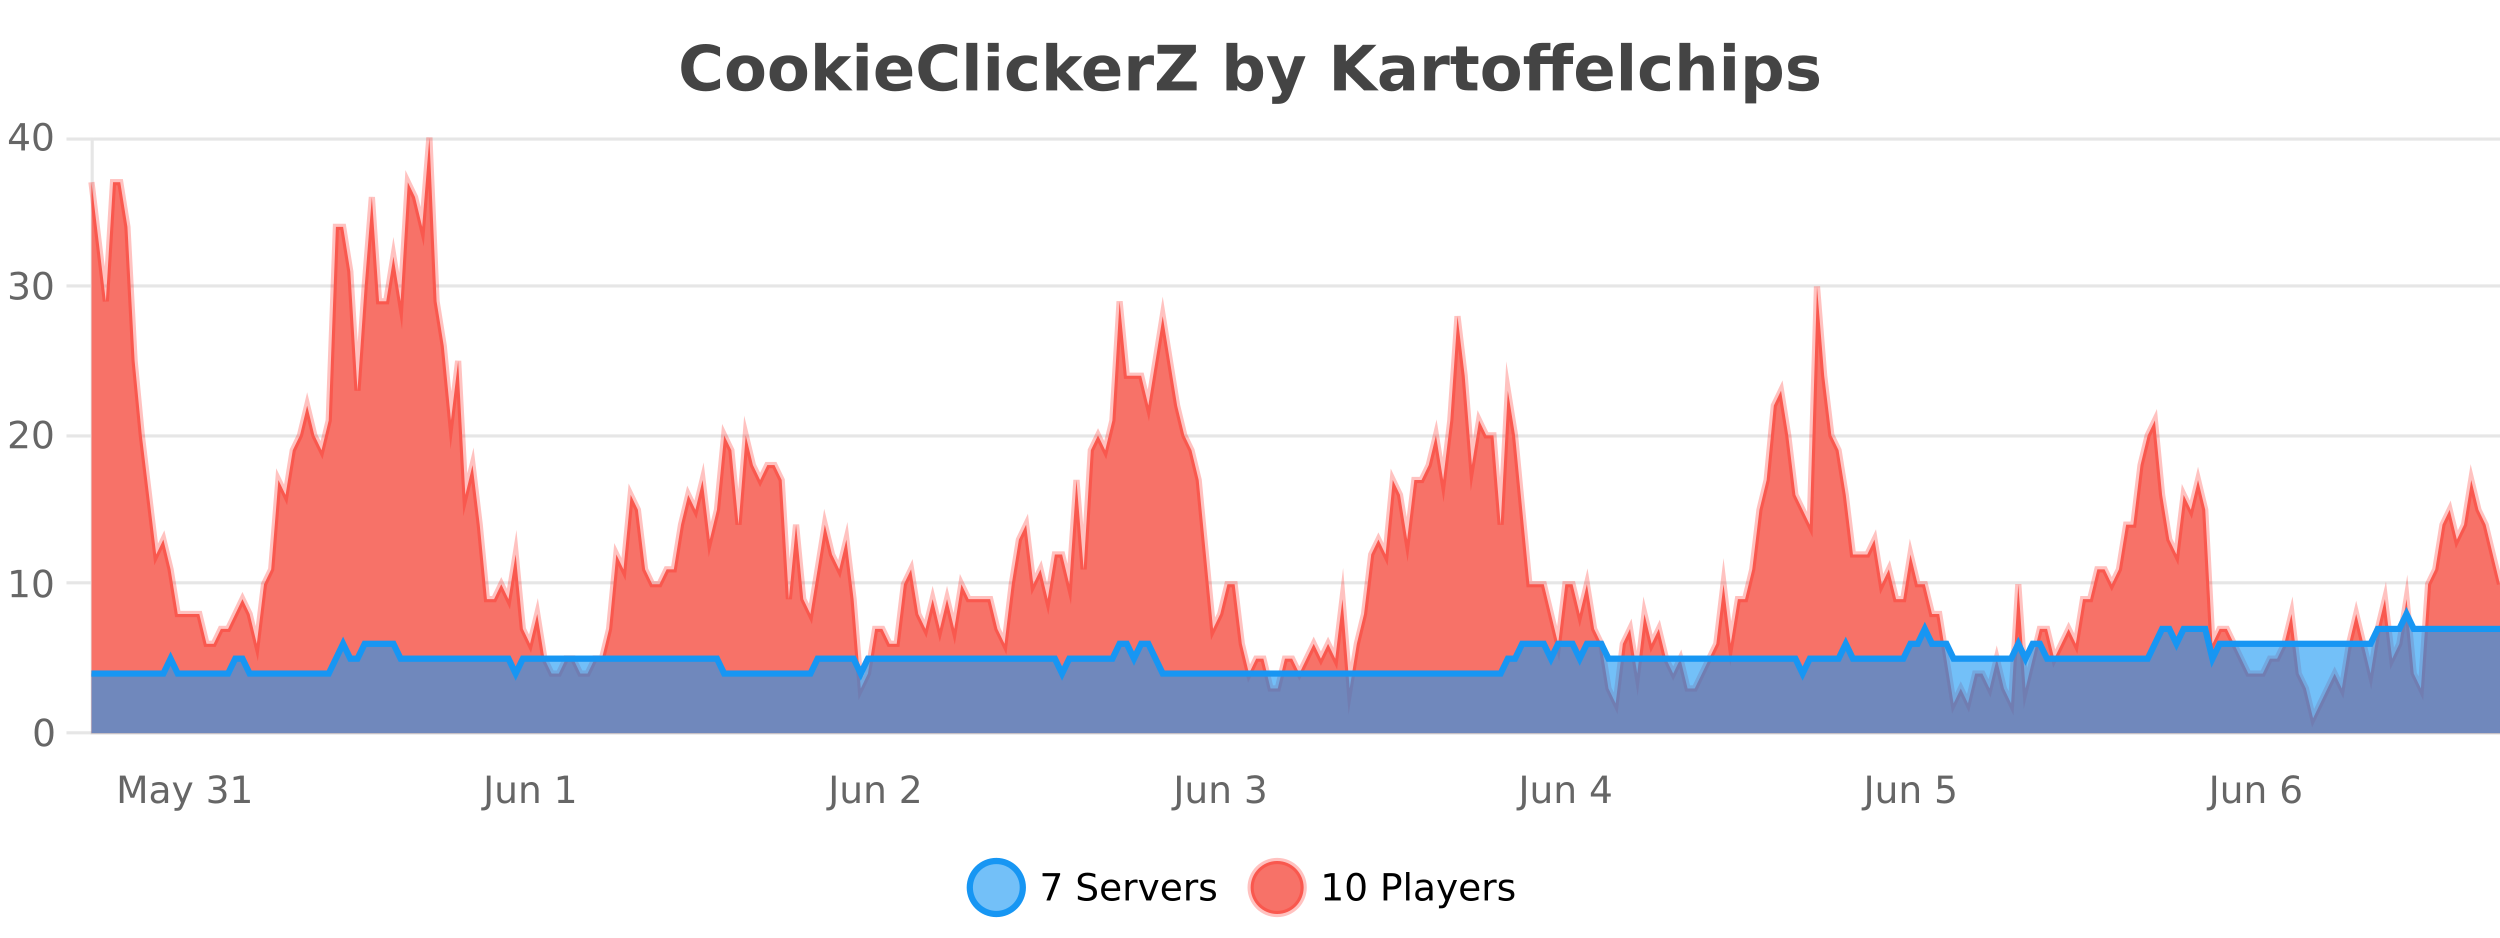<?xml version="1.0" encoding="UTF-8"?>
<svg xmlns="http://www.w3.org/2000/svg" xmlns:xlink="http://www.w3.org/1999/xlink" width="800pt" height="300pt" viewBox="0 0 800 300" version="1.1">
<defs>
<clipPath id="clip1">
  <path d="M 282 263 L 356 263 L 356 300 L 282 300 Z M 282 263 "/>
</clipPath>
<clipPath id="clip2">
  <path d="M 371 263 L 446 263 L 446 300 L 371 300 Z M 371 263 "/>
</clipPath>
<clipPath id="clip3">
  <path d="M 29.27 44 L 800 44 L 800 234.602 L 29.27 234.602 Z M 29.27 44 "/>
</clipPath>
<clipPath id="clip4">
  <path d="M 28.27 43 L 800 43 L 800 235.602 L 28.27 235.602 Z M 28.27 43 "/>
</clipPath>
<clipPath id="clip5">
  <path d="M 29.27 196 L 800 196 L 800 234.602 L 29.27 234.602 Z M 29.27 196 "/>
</clipPath>
<clipPath id="clip6">
  <path d="M 28.27 168 L 800 168 L 800 235.602 L 28.27 235.602 Z M 28.27 168 "/>
</clipPath>
</defs>
<g id="surface143896">
<rect x="0" y="0" width="800" height="300" style="fill:rgb(100%,100%,100%);fill-opacity:1;stroke:none;"/>
<path style="fill:none;stroke-width:1;stroke-linecap:butt;stroke-linejoin:miter;stroke:rgb(0%,0%,0%);stroke-opacity:0.098;stroke-miterlimit:10;" d="M 30 234.5 L 800 234.5 "/>
<path style="fill:none;stroke-width:1;stroke-linecap:butt;stroke-linejoin:miter;stroke:rgb(0%,0%,0%);stroke-opacity:0.098;stroke-miterlimit:10;" d="M 21.27 234.5 L 29 234.5 "/>
<path style="fill:none;stroke-width:1;stroke-linecap:butt;stroke-linejoin:miter;stroke:rgb(0%,0%,0%);stroke-opacity:0.098;stroke-miterlimit:10;" d="M 30 186.5 L 800 186.5 "/>
<path style="fill:none;stroke-width:1;stroke-linecap:butt;stroke-linejoin:miter;stroke:rgb(0%,0%,0%);stroke-opacity:0.098;stroke-miterlimit:10;" d="M 21.27 186.5 L 29 186.5 "/>
<path style="fill:none;stroke-width:1;stroke-linecap:butt;stroke-linejoin:miter;stroke:rgb(0%,0%,0%);stroke-opacity:0.098;stroke-miterlimit:10;" d="M 30 139.5 L 800 139.5 "/>
<path style="fill:none;stroke-width:1;stroke-linecap:butt;stroke-linejoin:miter;stroke:rgb(0%,0%,0%);stroke-opacity:0.098;stroke-miterlimit:10;" d="M 21.27 139.5 L 29 139.5 "/>
<path style="fill:none;stroke-width:1;stroke-linecap:butt;stroke-linejoin:miter;stroke:rgb(0%,0%,0%);stroke-opacity:0.098;stroke-miterlimit:10;" d="M 30 91.5 L 800 91.5 "/>
<path style="fill:none;stroke-width:1;stroke-linecap:butt;stroke-linejoin:miter;stroke:rgb(0%,0%,0%);stroke-opacity:0.098;stroke-miterlimit:10;" d="M 21.27 91.5 L 29 91.5 "/>
<path style="fill:none;stroke-width:1;stroke-linecap:butt;stroke-linejoin:miter;stroke:rgb(0%,0%,0%);stroke-opacity:0.098;stroke-miterlimit:10;" d="M 30 44.5 L 800 44.5 "/>
<path style="fill:none;stroke-width:1;stroke-linecap:butt;stroke-linejoin:miter;stroke:rgb(0%,0%,0%);stroke-opacity:0.098;stroke-miterlimit:10;" d="M 21.27 44.5 L 29 44.5 "/>
<path style=" stroke:none;fill-rule:nonzero;fill:rgb(9.02%,58.824%,95.294%);fill-opacity:0.6;" d="M 327.305 284 C 327.305 288.688 323.508 292.484 318.82 292.484 C 314.133 292.484 310.336 288.688 310.336 284 C 310.336 279.312 314.133 275.516 318.82 275.516 C 323.508 275.516 327.305 279.312 327.305 284 Z M 327.305 284 "/>
<g clip-path="url(#clip1)" clip-rule="nonzero">
<path style="fill:none;stroke-width:2;stroke-linecap:butt;stroke-linejoin:miter;stroke:rgb(9.02%,58.824%,95.294%);stroke-opacity:1;stroke-miterlimit:10;" d="M 327.305 284 C 327.305 288.688 323.508 292.484 318.82 292.484 C 314.133 292.484 310.336 288.688 310.336 284 C 310.336 279.312 314.133 275.516 318.82 275.516 C 323.508 275.516 327.305 279.312 327.305 284 Z M 327.305 284 "/>
</g>
<path style=" stroke:none;fill-rule:nonzero;fill:rgb(0%,0%,0%);fill-opacity:1;" d="M 333.617 279.406 L 339.242 279.406 L 339.242 279.906 L 336.07 288.156 L 334.836 288.156 L 337.82 280.406 L 333.617 280.406 Z M 350.508 279.688 L 350.508 280.844 C 350.059 280.637 349.633 280.48 349.227 280.375 C 348.828 280.262 348.449 280.203 348.086 280.203 C 347.438 280.203 346.938 280.328 346.586 280.578 C 346.242 280.828 346.07 281.188 346.07 281.656 C 346.07 282.043 346.184 282.336 346.414 282.531 C 346.641 282.73 347.086 282.887 347.742 283 L 348.445 283.156 C 349.328 283.324 349.98 283.621 350.398 284.047 C 350.824 284.465 351.039 285.027 351.039 285.734 C 351.039 286.59 350.75 287.234 350.18 287.672 C 349.617 288.109 348.781 288.328 347.68 288.328 C 347.273 288.328 346.836 288.281 346.367 288.188 C 345.898 288.094 345.414 287.953 344.914 287.766 L 344.914 286.547 C 345.391 286.82 345.859 287.023 346.32 287.156 C 346.789 287.293 347.242 287.359 347.68 287.359 C 348.355 287.359 348.875 287.23 349.242 286.969 C 349.617 286.699 349.805 286.32 349.805 285.828 C 349.805 285.402 349.668 285.07 349.398 284.828 C 349.137 284.578 348.703 284.398 348.102 284.281 L 347.383 284.141 C 346.496 283.965 345.855 283.688 345.461 283.312 C 345.074 282.938 344.883 282.418 344.883 281.75 C 344.883 280.969 345.152 280.359 345.695 279.922 C 346.234 279.477 346.984 279.25 347.945 279.25 C 348.359 279.25 348.777 279.289 349.195 279.359 C 349.621 279.434 350.059 279.543 350.508 279.688 Z M 358.453 284.609 L 358.453 285.125 L 353.484 285.125 C 353.535 285.875 353.758 286.445 354.156 286.828 C 354.562 287.215 355.117 287.406 355.828 287.406 C 356.242 287.406 356.645 287.359 357.031 287.266 C 357.426 287.164 357.816 287.008 358.203 286.797 L 358.203 287.828 C 357.805 287.984 357.406 288.105 357 288.188 C 356.594 288.281 356.18 288.328 355.766 288.328 C 354.723 288.328 353.895 288.027 353.281 287.422 C 352.664 286.809 352.359 285.98 352.359 284.938 C 352.359 283.867 352.648 283.016 353.234 282.391 C 353.816 281.758 354.598 281.438 355.578 281.438 C 356.461 281.438 357.16 281.727 357.672 282.297 C 358.191 282.859 358.453 283.633 358.453 284.609 Z M 357.375 284.281 C 357.363 283.699 357.195 283.23 356.875 282.875 C 356.551 282.523 356.125 282.344 355.594 282.344 C 354.988 282.344 354.504 282.516 354.141 282.859 C 353.785 283.203 353.582 283.684 353.531 284.297 Z M 364.023 282.594 C 363.898 282.531 363.762 282.484 363.617 282.453 C 363.48 282.414 363.324 282.391 363.148 282.391 C 362.543 282.391 362.074 282.59 361.742 282.984 C 361.418 283.383 361.258 283.953 361.258 284.703 L 361.258 288.156 L 360.18 288.156 L 360.18 281.594 L 361.258 281.594 L 361.258 282.609 C 361.484 282.215 361.781 281.922 362.148 281.734 C 362.512 281.539 362.953 281.438 363.477 281.438 C 363.547 281.438 363.625 281.445 363.711 281.453 C 363.805 281.465 363.902 281.48 364.008 281.5 Z M 364.375 281.594 L 365.516 281.594 L 367.562 287.094 L 369.625 281.594 L 370.766 281.594 L 368.297 288.156 L 366.828 288.156 Z M 377.867 284.609 L 377.867 285.125 L 372.898 285.125 C 372.949 285.875 373.172 286.445 373.57 286.828 C 373.977 287.215 374.531 287.406 375.242 287.406 C 375.656 287.406 376.059 287.359 376.445 287.266 C 376.84 287.164 377.23 287.008 377.617 286.797 L 377.617 287.828 C 377.219 287.984 376.82 288.105 376.414 288.188 C 376.008 288.281 375.594 288.328 375.18 288.328 C 374.137 288.328 373.309 288.027 372.695 287.422 C 372.078 286.809 371.773 285.98 371.773 284.938 C 371.773 283.867 372.062 283.016 372.648 282.391 C 373.23 281.758 374.012 281.438 374.992 281.438 C 375.875 281.438 376.574 281.727 377.086 282.297 C 377.605 282.859 377.867 283.633 377.867 284.609 Z M 376.789 284.281 C 376.777 283.699 376.609 283.23 376.289 282.875 C 375.965 282.523 375.539 282.344 375.008 282.344 C 374.402 282.344 373.918 282.516 373.555 282.859 C 373.199 283.203 372.996 283.684 372.945 284.297 Z M 383.438 282.594 C 383.312 282.531 383.176 282.484 383.031 282.453 C 382.895 282.414 382.738 282.391 382.562 282.391 C 381.957 282.391 381.488 282.59 381.156 282.984 C 380.832 283.383 380.672 283.953 380.672 284.703 L 380.672 288.156 L 379.594 288.156 L 379.594 281.594 L 380.672 281.594 L 380.672 282.609 C 380.898 282.215 381.195 281.922 381.562 281.734 C 381.926 281.539 382.367 281.438 382.891 281.438 C 382.961 281.438 383.039 281.445 383.125 281.453 C 383.219 281.465 383.316 281.48 383.422 281.5 Z M 388.75 281.781 L 388.75 282.812 C 388.445 282.656 388.129 282.543 387.797 282.469 C 387.473 282.387 387.133 282.344 386.781 282.344 C 386.25 282.344 385.848 282.43 385.578 282.594 C 385.305 282.75 385.172 282.996 385.172 283.328 C 385.172 283.578 385.266 283.777 385.453 283.922 C 385.648 284.059 386.039 284.188 386.625 284.312 L 386.984 284.406 C 387.754 284.562 388.301 284.793 388.625 285.094 C 388.945 285.398 389.109 285.812 389.109 286.344 C 389.109 286.961 388.863 287.445 388.375 287.797 C 387.895 288.152 387.234 288.328 386.391 288.328 C 386.035 288.328 385.664 288.289 385.281 288.219 C 384.906 288.156 384.508 288.059 384.094 287.922 L 384.094 286.797 C 384.488 287.008 384.879 287.164 385.266 287.266 C 385.648 287.371 386.035 287.422 386.422 287.422 C 386.922 287.422 387.305 287.34 387.578 287.172 C 387.859 286.996 388 286.746 388 286.422 C 388 286.133 387.898 285.906 387.703 285.75 C 387.504 285.594 387.07 285.445 386.406 285.297 L 386.031 285.219 C 385.363 285.074 384.879 284.855 384.578 284.562 C 384.285 284.273 384.141 283.875 384.141 283.375 C 384.141 282.75 384.359 282.273 384.797 281.938 C 385.234 281.605 385.852 281.438 386.656 281.438 C 387.051 281.438 387.426 281.469 387.781 281.531 C 388.133 281.586 388.457 281.668 388.75 281.781 Z M 328.82 277.016 "/>
<path style=" stroke:none;fill-rule:nonzero;fill:rgb(96.863%,44.706%,40.784%);fill-opacity:1;" d="M 417.172 284 C 417.172 288.688 413.375 292.484 408.688 292.484 C 404 292.484 400.203 288.688 400.203 284 C 400.203 279.312 404 275.516 408.688 275.516 C 413.375 275.516 417.172 279.312 417.172 284 Z M 417.172 284 "/>
<g clip-path="url(#clip2)" clip-rule="nonzero">
<path style="fill:none;stroke-width:2;stroke-linecap:butt;stroke-linejoin:miter;stroke:rgb(100%,4.706%,0%);stroke-opacity:0.247;stroke-miterlimit:10;" d="M 417.172 284 C 417.172 288.688 413.375 292.484 408.688 292.484 C 404 292.484 400.203 288.688 400.203 284 C 400.203 279.312 404 275.516 408.688 275.516 C 413.375 275.516 417.172 279.312 417.172 284 Z M 417.172 284 "/>
</g>
<path style=" stroke:none;fill-rule:nonzero;fill:rgb(0%,0%,0%);fill-opacity:1;" d="M 423.984 287.156 L 425.922 287.156 L 425.922 280.484 L 423.812 280.906 L 423.812 279.828 L 425.906 279.406 L 427.094 279.406 L 427.094 287.156 L 429.031 287.156 L 429.031 288.156 L 423.984 288.156 Z M 433.949 280.188 C 433.344 280.188 432.887 280.492 432.574 281.094 C 432.27 281.688 432.121 282.59 432.121 283.797 C 432.121 284.996 432.27 285.898 432.574 286.5 C 432.887 287.094 433.344 287.391 433.949 287.391 C 434.562 287.391 435.02 287.094 435.324 286.5 C 435.637 285.898 435.793 284.996 435.793 283.797 C 435.793 282.59 435.637 281.688 435.324 281.094 C 435.02 280.492 434.562 280.188 433.949 280.188 Z M 433.949 279.25 C 434.926 279.25 435.676 279.641 436.199 280.422 C 436.719 281.195 436.98 282.32 436.98 283.797 C 436.98 285.266 436.719 286.391 436.199 287.172 C 435.676 287.945 434.926 288.328 433.949 288.328 C 432.969 288.328 432.219 287.945 431.699 287.172 C 431.188 286.391 430.934 285.266 430.934 283.797 C 430.934 282.32 431.188 281.195 431.699 280.422 C 432.219 279.641 432.969 279.25 433.949 279.25 Z M 443.945 280.375 L 443.945 283.672 L 445.43 283.672 C 445.98 283.672 446.406 283.531 446.711 283.25 C 447.012 282.961 447.164 282.547 447.164 282.016 C 447.164 281.496 447.012 281.094 446.711 280.812 C 446.406 280.523 445.98 280.375 445.43 280.375 Z M 442.758 279.406 L 445.43 279.406 C 446.418 279.406 447.164 279.633 447.664 280.078 C 448.164 280.516 448.414 281.164 448.414 282.016 C 448.414 282.883 448.164 283.539 447.664 283.984 C 447.164 284.422 446.418 284.641 445.43 284.641 L 443.945 284.641 L 443.945 288.156 L 442.758 288.156 Z M 449.945 279.031 L 451.023 279.031 L 451.023 288.156 L 449.945 288.156 Z M 456.266 284.859 C 455.398 284.859 454.797 284.961 454.453 285.156 C 454.117 285.355 453.953 285.695 453.953 286.172 C 453.953 286.559 454.078 286.867 454.328 287.094 C 454.586 287.312 454.93 287.422 455.359 287.422 C 455.961 287.422 456.441 287.215 456.797 286.797 C 457.16 286.371 457.344 285.805 457.344 285.094 L 457.344 284.859 Z M 458.422 284.406 L 458.422 288.156 L 457.344 288.156 L 457.344 287.156 C 457.094 287.555 456.785 287.852 456.422 288.047 C 456.055 288.234 455.609 288.328 455.078 288.328 C 454.398 288.328 453.863 288.141 453.469 287.766 C 453.07 287.383 452.875 286.875 452.875 286.25 C 452.875 285.512 453.117 284.953 453.609 284.578 C 454.109 284.203 454.848 284.016 455.828 284.016 L 457.344 284.016 L 457.344 283.906 C 457.344 283.406 457.176 283.023 456.844 282.75 C 456.52 282.48 456.066 282.344 455.484 282.344 C 455.109 282.344 454.738 282.391 454.375 282.484 C 454.02 282.578 453.68 282.715 453.359 282.891 L 453.359 281.891 C 453.754 281.734 454.133 281.621 454.5 281.547 C 454.875 281.477 455.238 281.438 455.594 281.438 C 456.539 281.438 457.25 281.684 457.719 282.172 C 458.188 282.664 458.422 283.406 458.422 284.406 Z M 463.367 288.766 C 463.062 289.547 462.766 290.055 462.477 290.297 C 462.184 290.535 461.797 290.656 461.32 290.656 L 460.461 290.656 L 460.461 289.75 L 461.086 289.75 C 461.387 289.75 461.617 289.676 461.773 289.531 C 461.938 289.395 462.121 289.066 462.32 288.547 L 462.523 288.047 L 459.867 281.594 L 461.008 281.594 L 463.055 286.719 L 465.117 281.594 L 466.258 281.594 Z M 473.359 284.609 L 473.359 285.125 L 468.391 285.125 C 468.441 285.875 468.664 286.445 469.062 286.828 C 469.469 287.215 470.023 287.406 470.734 287.406 C 471.148 287.406 471.551 287.359 471.938 287.266 C 472.332 287.164 472.723 287.008 473.109 286.797 L 473.109 287.828 C 472.711 287.984 472.312 288.105 471.906 288.188 C 471.5 288.281 471.086 288.328 470.672 288.328 C 469.629 288.328 468.801 288.027 468.188 287.422 C 467.57 286.809 467.266 285.98 467.266 284.938 C 467.266 283.867 467.555 283.016 468.141 282.391 C 468.723 281.758 469.504 281.438 470.484 281.438 C 471.367 281.438 472.066 281.727 472.578 282.297 C 473.098 282.859 473.359 283.633 473.359 284.609 Z M 472.281 284.281 C 472.27 283.699 472.102 283.23 471.781 282.875 C 471.457 282.523 471.031 282.344 470.5 282.344 C 469.895 282.344 469.41 282.516 469.047 282.859 C 468.691 283.203 468.488 283.684 468.438 284.297 Z M 478.93 282.594 C 478.805 282.531 478.668 282.484 478.523 282.453 C 478.387 282.414 478.23 282.391 478.055 282.391 C 477.449 282.391 476.98 282.59 476.648 282.984 C 476.324 283.383 476.164 283.953 476.164 284.703 L 476.164 288.156 L 475.086 288.156 L 475.086 281.594 L 476.164 281.594 L 476.164 282.609 C 476.391 282.215 476.688 281.922 477.055 281.734 C 477.418 281.539 477.859 281.438 478.383 281.438 C 478.453 281.438 478.531 281.445 478.617 281.453 C 478.711 281.465 478.809 281.48 478.914 281.5 Z M 484.242 281.781 L 484.242 282.812 C 483.938 282.656 483.621 282.543 483.289 282.469 C 482.965 282.387 482.625 282.344 482.273 282.344 C 481.742 282.344 481.34 282.43 481.07 282.594 C 480.797 282.75 480.664 282.996 480.664 283.328 C 480.664 283.578 480.758 283.777 480.945 283.922 C 481.141 284.059 481.531 284.188 482.117 284.312 L 482.477 284.406 C 483.246 284.562 483.793 284.793 484.117 285.094 C 484.438 285.398 484.602 285.812 484.602 286.344 C 484.602 286.961 484.355 287.445 483.867 287.797 C 483.387 288.152 482.727 288.328 481.883 288.328 C 481.527 288.328 481.156 288.289 480.773 288.219 C 480.398 288.156 480 288.059 479.586 287.922 L 479.586 286.797 C 479.98 287.008 480.371 287.164 480.758 287.266 C 481.141 287.371 481.527 287.422 481.914 287.422 C 482.414 287.422 482.797 287.34 483.07 287.172 C 483.352 286.996 483.492 286.746 483.492 286.422 C 483.492 286.133 483.391 285.906 483.195 285.75 C 482.996 285.594 482.562 285.445 481.898 285.297 L 481.523 285.219 C 480.855 285.074 480.371 284.855 480.07 284.562 C 479.777 284.273 479.633 283.875 479.633 283.375 C 479.633 282.75 479.852 282.273 480.289 281.938 C 480.727 281.605 481.344 281.438 482.148 281.438 C 482.543 281.438 482.918 281.469 483.273 281.531 C 483.625 281.586 483.949 281.668 484.242 281.781 Z M 418.688 277.016 "/>
<path style=" stroke:none;fill-rule:nonzero;fill:rgb(26.667%,26.667%,26.667%);fill-opacity:1;" d="M 230.406 28.125 C 229.707 28.48 228.984 28.746 228.234 28.922 C 227.492 29.109 226.711 29.203 225.891 29.203 C 223.461 29.203 221.539 28.527 220.125 27.172 C 218.707 25.809 218 23.965 218 21.641 C 218 19.32 218.707 17.48 220.125 16.125 C 221.539 14.762 223.461 14.078 225.891 14.078 C 226.711 14.078 227.492 14.172 228.234 14.359 C 228.984 14.539 229.707 14.805 230.406 15.156 L 230.406 18.172 C 229.707 17.703 229.02 17.359 228.344 17.141 C 227.664 16.914 226.953 16.797 226.203 16.797 C 224.859 16.797 223.801 17.23 223.031 18.094 C 222.27 18.949 221.891 20.133 221.891 21.641 C 221.891 23.152 222.27 24.34 223.031 25.203 C 223.801 26.059 224.859 26.484 226.203 26.484 C 226.953 26.484 227.664 26.375 228.344 26.156 C 229.02 25.93 229.707 25.578 230.406 25.109 Z M 238.57 20.219 C 237.789 20.219 237.195 20.5 236.789 21.062 C 236.383 21.617 236.18 22.418 236.18 23.469 C 236.18 24.512 236.383 25.312 236.789 25.875 C 237.195 26.43 237.789 26.703 238.57 26.703 C 239.328 26.703 239.906 26.43 240.305 25.875 C 240.711 25.312 240.914 24.512 240.914 23.469 C 240.914 22.418 240.711 21.617 240.305 21.062 C 239.906 20.5 239.328 20.219 238.57 20.219 Z M 238.57 17.719 C 240.445 17.719 241.906 18.23 242.961 19.25 C 244.023 20.262 244.555 21.668 244.555 23.469 C 244.555 25.262 244.023 26.668 242.961 27.688 C 241.906 28.699 240.445 29.203 238.57 29.203 C 236.672 29.203 235.195 28.699 234.133 27.688 C 233.07 26.668 232.539 25.262 232.539 23.469 C 232.539 21.668 233.07 20.262 234.133 19.25 C 235.195 18.23 236.672 17.719 238.57 17.719 Z M 252.309 20.219 C 251.527 20.219 250.934 20.5 250.527 21.062 C 250.121 21.617 249.918 22.418 249.918 23.469 C 249.918 24.512 250.121 25.312 250.527 25.875 C 250.934 26.43 251.527 26.703 252.309 26.703 C 253.066 26.703 253.645 26.43 254.043 25.875 C 254.449 25.312 254.652 24.512 254.652 23.469 C 254.652 22.418 254.449 21.617 254.043 21.062 C 253.645 20.5 253.066 20.219 252.309 20.219 Z M 252.309 17.719 C 254.184 17.719 255.645 18.23 256.699 19.25 C 257.762 20.262 258.293 21.668 258.293 23.469 C 258.293 25.262 257.762 26.668 256.699 27.688 C 255.645 28.699 254.184 29.203 252.309 29.203 C 250.41 29.203 248.934 28.699 247.871 27.688 C 246.809 26.668 246.277 25.262 246.277 23.469 C 246.277 21.668 246.809 20.262 247.871 19.25 C 248.934 18.23 250.41 17.719 252.309 17.719 Z M 260.844 13.719 L 264.328 13.719 L 264.328 22 L 268.359 17.984 L 272.422 17.984 L 267.078 23 L 272.844 28.922 L 268.594 28.922 L 264.328 24.359 L 264.328 28.922 L 260.844 28.922 Z M 274.148 17.984 L 277.633 17.984 L 277.633 28.922 L 274.148 28.922 Z M 274.148 13.719 L 277.633 13.719 L 277.633 16.578 L 274.148 16.578 Z M 291.906 23.422 L 291.906 24.422 L 283.734 24.422 C 283.816 25.246 284.113 25.859 284.625 26.266 C 285.133 26.672 285.844 26.875 286.75 26.875 C 287.488 26.875 288.242 26.766 289.016 26.547 C 289.785 26.328 290.578 26 291.391 25.562 L 291.391 28.25 C 290.566 28.562 289.738 28.797 288.906 28.953 C 288.082 29.117 287.258 29.203 286.438 29.203 C 284.457 29.203 282.914 28.703 281.812 27.703 C 280.719 26.695 280.172 25.281 280.172 23.469 C 280.172 21.68 280.707 20.273 281.781 19.25 C 282.863 18.23 284.348 17.719 286.234 17.719 C 287.953 17.719 289.328 18.242 290.359 19.281 C 291.391 20.312 291.906 21.695 291.906 23.422 Z M 288.312 22.266 C 288.312 21.602 288.117 21.062 287.734 20.656 C 287.348 20.25 286.844 20.047 286.219 20.047 C 285.539 20.047 284.988 20.242 284.562 20.625 C 284.145 21 283.883 21.547 283.781 22.266 Z M 306.285 28.125 C 305.586 28.48 304.863 28.746 304.113 28.922 C 303.371 29.109 302.59 29.203 301.77 29.203 C 299.34 29.203 297.418 28.527 296.004 27.172 C 294.586 25.809 293.879 23.965 293.879 21.641 C 293.879 19.32 294.586 17.48 296.004 16.125 C 297.418 14.762 299.34 14.078 301.77 14.078 C 302.59 14.078 303.371 14.172 304.113 14.359 C 304.863 14.539 305.586 14.805 306.285 15.156 L 306.285 18.172 C 305.586 17.703 304.898 17.359 304.223 17.141 C 303.543 16.914 302.832 16.797 302.082 16.797 C 300.738 16.797 299.68 17.23 298.91 18.094 C 298.148 18.949 297.77 20.133 297.77 21.641 C 297.77 23.152 298.148 24.34 298.91 25.203 C 299.68 26.059 300.738 26.484 302.082 26.484 C 302.832 26.484 303.543 26.375 304.223 26.156 C 304.898 25.93 305.586 25.578 306.285 25.109 Z M 309.242 13.719 L 312.727 13.719 L 312.727 28.922 L 309.242 28.922 Z M 316.102 17.984 L 319.586 17.984 L 319.586 28.922 L 316.102 28.922 Z M 316.102 13.719 L 319.586 13.719 L 319.586 16.578 L 316.102 16.578 Z M 331.781 18.328 L 331.781 21.172 C 331.312 20.852 330.836 20.609 330.359 20.453 C 329.879 20.297 329.379 20.219 328.859 20.219 C 327.891 20.219 327.129 20.508 326.578 21.078 C 326.035 21.641 325.766 22.438 325.766 23.469 C 325.766 24.492 326.035 25.289 326.578 25.859 C 327.129 26.422 327.891 26.703 328.859 26.703 C 329.41 26.703 329.93 26.625 330.422 26.469 C 330.91 26.305 331.363 26.059 331.781 25.734 L 331.781 28.594 C 331.238 28.805 330.688 28.953 330.125 29.047 C 329.562 29.148 328.992 29.203 328.422 29.203 C 326.453 29.203 324.91 28.699 323.797 27.688 C 322.68 26.68 322.125 25.273 322.125 23.469 C 322.125 21.656 322.68 20.246 323.797 19.234 C 324.91 18.227 326.453 17.719 328.422 17.719 C 328.992 17.719 329.555 17.773 330.109 17.875 C 330.672 17.969 331.227 18.121 331.781 18.328 Z M 334.812 13.719 L 338.297 13.719 L 338.297 22 L 342.328 17.984 L 346.391 17.984 L 341.047 23 L 346.812 28.922 L 342.562 28.922 L 338.297 24.359 L 338.297 28.922 L 334.812 28.922 Z M 358.48 23.422 L 358.48 24.422 L 350.309 24.422 C 350.391 25.246 350.688 25.859 351.199 26.266 C 351.707 26.672 352.418 26.875 353.324 26.875 C 354.062 26.875 354.816 26.766 355.59 26.547 C 356.359 26.328 357.152 26 357.965 25.562 L 357.965 28.25 C 357.141 28.562 356.312 28.797 355.48 28.953 C 354.656 29.117 353.832 29.203 353.012 29.203 C 351.031 29.203 349.488 28.703 348.387 27.703 C 347.293 26.695 346.746 25.281 346.746 23.469 C 346.746 21.68 347.281 20.273 348.355 19.25 C 349.438 18.23 350.922 17.719 352.809 17.719 C 354.527 17.719 355.902 18.242 356.934 19.281 C 357.965 20.312 358.48 21.695 358.48 23.422 Z M 354.887 22.266 C 354.887 21.602 354.691 21.062 354.309 20.656 C 353.922 20.25 353.418 20.047 352.793 20.047 C 352.113 20.047 351.562 20.242 351.137 20.625 C 350.719 21 350.457 21.547 350.355 22.266 Z M 369.266 20.969 C 368.953 20.824 368.645 20.719 368.344 20.656 C 368.039 20.586 367.738 20.547 367.438 20.547 C 366.531 20.547 365.832 20.836 365.344 21.406 C 364.863 21.98 364.625 22.805 364.625 23.875 L 364.625 28.922 L 361.141 28.922 L 361.141 17.984 L 364.625 17.984 L 364.625 19.781 C 365.07 19.062 365.586 18.543 366.172 18.219 C 366.754 17.887 367.453 17.719 368.266 17.719 C 368.391 17.719 368.52 17.727 368.656 17.734 C 368.789 17.746 368.988 17.766 369.25 17.797 Z M 370.438 14.344 L 382.688 14.344 L 382.688 16.609 L 374.875 26.078 L 382.922 26.078 L 382.922 28.922 L 370.219 28.922 L 370.219 26.641 L 378.031 17.188 L 370.438 17.188 Z M 398.281 26.672 C 399.031 26.672 399.602 26.402 400 25.859 C 400.395 25.309 400.594 24.512 400.594 23.469 C 400.594 22.43 400.395 21.637 400 21.094 C 399.602 20.543 399.031 20.266 398.281 20.266 C 397.531 20.266 396.953 20.543 396.547 21.094 C 396.148 21.637 395.953 22.43 395.953 23.469 C 395.953 24.5 396.148 25.293 396.547 25.844 C 396.953 26.398 397.531 26.672 398.281 26.672 Z M 395.953 19.578 C 396.441 18.945 396.977 18.477 397.562 18.172 C 398.145 17.871 398.816 17.719 399.578 17.719 C 400.93 17.719 402.039 18.258 402.906 19.328 C 403.77 20.402 404.203 21.781 404.203 23.469 C 404.203 25.148 403.77 26.523 402.906 27.594 C 402.039 28.668 400.93 29.203 399.578 29.203 C 398.816 29.203 398.145 29.051 397.562 28.75 C 396.977 28.449 396.441 27.98 395.953 27.344 L 395.953 28.922 L 392.469 28.922 L 392.469 13.719 L 395.953 13.719 Z M 405.344 17.984 L 408.828 17.984 L 411.781 25.406 L 414.281 17.984 L 417.766 17.984 L 413.172 29.953 C 412.711 31.172 412.172 32.02 411.547 32.5 C 410.93 32.988 410.125 33.234 409.125 33.234 L 407.094 33.234 L 407.094 30.938 L 408.188 30.938 C 408.781 30.938 409.211 30.844 409.484 30.656 C 409.754 30.469 409.961 30.129 410.109 29.641 L 410.219 29.344 Z M 426.938 14.344 L 430.688 14.344 L 430.688 19.656 L 436.109 14.344 L 440.469 14.344 L 433.453 21.25 L 441.203 28.922 L 436.484 28.922 L 430.688 23.172 L 430.688 28.922 L 426.938 28.922 Z M 447.172 24 C 446.441 24 445.895 24.125 445.531 24.375 C 445.164 24.617 444.984 24.98 444.984 25.469 C 444.984 25.906 445.129 26.25 445.422 26.5 C 445.723 26.75 446.133 26.875 446.656 26.875 C 447.312 26.875 447.863 26.641 448.312 26.172 C 448.77 25.703 449 25.117 449 24.406 L 449 24 Z M 452.516 22.688 L 452.516 28.922 L 449 28.922 L 449 27.297 C 448.531 27.965 448 28.449 447.406 28.75 C 446.82 29.051 446.109 29.203 445.266 29.203 C 444.141 29.203 443.223 28.875 442.516 28.219 C 441.805 27.555 441.453 26.695 441.453 25.641 C 441.453 24.359 441.891 23.422 442.766 22.828 C 443.648 22.227 445.039 21.922 446.938 21.922 L 449 21.922 L 449 21.641 C 449 21.09 448.781 20.688 448.344 20.438 C 447.906 20.18 447.223 20.047 446.297 20.047 C 445.547 20.047 444.848 20.125 444.203 20.281 C 443.555 20.43 442.957 20.648 442.406 20.938 L 442.406 18.281 C 443.156 18.094 443.906 17.953 444.656 17.859 C 445.414 17.766 446.176 17.719 446.938 17.719 C 448.906 17.719 450.328 18.109 451.203 18.891 C 452.078 19.664 452.516 20.93 452.516 22.688 Z M 463.902 20.969 C 463.59 20.824 463.281 20.719 462.98 20.656 C 462.676 20.586 462.375 20.547 462.074 20.547 C 461.168 20.547 460.469 20.836 459.98 21.406 C 459.5 21.98 459.262 22.805 459.262 23.875 L 459.262 28.922 L 455.777 28.922 L 455.777 17.984 L 459.262 17.984 L 459.262 19.781 C 459.707 19.062 460.223 18.543 460.809 18.219 C 461.391 17.887 462.09 17.719 462.902 17.719 C 463.027 17.719 463.156 17.727 463.293 17.734 C 463.426 17.746 463.625 17.766 463.887 17.797 Z M 469.453 14.875 L 469.453 17.984 L 473.062 17.984 L 473.062 20.484 L 469.453 20.484 L 469.453 25.125 C 469.453 25.637 469.551 25.98 469.75 26.156 C 469.957 26.336 470.359 26.422 470.953 26.422 L 472.75 26.422 L 472.75 28.922 L 469.75 28.922 C 468.375 28.922 467.395 28.637 466.812 28.062 C 466.238 27.48 465.953 26.5 465.953 25.125 L 465.953 20.484 L 464.219 20.484 L 464.219 17.984 L 465.953 17.984 L 465.953 14.875 Z M 480.406 20.219 C 479.625 20.219 479.031 20.5 478.625 21.062 C 478.219 21.617 478.016 22.418 478.016 23.469 C 478.016 24.512 478.219 25.312 478.625 25.875 C 479.031 26.43 479.625 26.703 480.406 26.703 C 481.164 26.703 481.742 26.43 482.141 25.875 C 482.547 25.312 482.75 24.512 482.75 23.469 C 482.75 22.418 482.547 21.617 482.141 21.062 C 481.742 20.5 481.164 20.219 480.406 20.219 Z M 480.406 17.719 C 482.281 17.719 483.742 18.23 484.797 19.25 C 485.859 20.262 486.391 21.668 486.391 23.469 C 486.391 25.262 485.859 26.668 484.797 27.688 C 483.742 28.699 482.281 29.203 480.406 29.203 C 478.508 29.203 477.031 28.699 475.969 27.688 C 474.906 26.668 474.375 25.262 474.375 23.469 C 474.375 21.668 474.906 20.262 475.969 19.25 C 477.031 18.23 478.508 17.719 480.406 17.719 Z M 496.129 13.719 L 496.129 16.016 L 494.191 16.016 C 493.699 16.016 493.355 16.105 493.16 16.281 C 492.961 16.469 492.863 16.781 492.863 17.219 L 492.863 17.984 L 496.879 17.984 L 496.879 17.219 C 496.879 16.031 497.207 15.152 497.863 14.578 C 498.527 14.008 499.559 13.719 500.957 13.719 L 503.629 13.719 L 503.629 16.016 L 501.691 16.016 C 501.199 16.016 500.855 16.105 500.66 16.281 C 500.461 16.469 500.363 16.781 500.363 17.219 L 500.363 17.984 L 503.363 17.984 L 503.363 20.484 L 500.363 20.484 L 500.363 28.922 L 496.879 28.922 L 496.879 20.484 L 492.863 20.484 L 492.863 28.922 L 489.379 28.922 L 489.379 20.484 L 487.629 20.484 L 487.629 17.984 L 489.379 17.984 L 489.379 17.219 C 489.379 16.031 489.707 15.152 490.363 14.578 C 491.027 14.008 492.059 13.719 493.457 13.719 Z M 516.047 23.422 L 516.047 24.422 L 507.875 24.422 C 507.957 25.246 508.254 25.859 508.766 26.266 C 509.273 26.672 509.984 26.875 510.891 26.875 C 511.629 26.875 512.383 26.766 513.156 26.547 C 513.926 26.328 514.719 26 515.531 25.562 L 515.531 28.25 C 514.707 28.562 513.879 28.797 513.047 28.953 C 512.223 29.117 511.398 29.203 510.578 29.203 C 508.598 29.203 507.055 28.703 505.953 27.703 C 504.859 26.695 504.312 25.281 504.312 23.469 C 504.312 21.68 504.848 20.273 505.922 19.25 C 507.004 18.23 508.488 17.719 510.375 17.719 C 512.094 17.719 513.469 18.242 514.5 19.281 C 515.531 20.312 516.047 21.695 516.047 23.422 Z M 512.453 22.266 C 512.453 21.602 512.258 21.062 511.875 20.656 C 511.488 20.25 510.984 20.047 510.359 20.047 C 509.68 20.047 509.129 20.242 508.703 20.625 C 508.285 21 508.023 21.547 507.922 22.266 Z M 518.707 13.719 L 522.191 13.719 L 522.191 28.922 L 518.707 28.922 Z M 534.391 18.328 L 534.391 21.172 C 533.922 20.852 533.445 20.609 532.969 20.453 C 532.488 20.297 531.988 20.219 531.469 20.219 C 530.5 20.219 529.738 20.508 529.188 21.078 C 528.645 21.641 528.375 22.438 528.375 23.469 C 528.375 24.492 528.645 25.289 529.188 25.859 C 529.738 26.422 530.5 26.703 531.469 26.703 C 532.02 26.703 532.539 26.625 533.031 26.469 C 533.52 26.305 533.973 26.059 534.391 25.734 L 534.391 28.594 C 533.848 28.805 533.297 28.953 532.734 29.047 C 532.172 29.148 531.602 29.203 531.031 29.203 C 529.062 29.203 527.52 28.699 526.406 27.688 C 525.289 26.68 524.734 25.273 524.734 23.469 C 524.734 21.656 525.289 20.246 526.406 19.234 C 527.52 18.227 529.062 17.719 531.031 17.719 C 531.602 17.719 532.164 17.773 532.719 17.875 C 533.281 17.969 533.836 18.121 534.391 18.328 Z M 548.402 22.266 L 548.402 28.922 L 544.887 28.922 L 544.887 23.844 C 544.887 22.887 544.863 22.23 544.824 21.875 C 544.781 21.512 544.707 21.246 544.605 21.078 C 544.469 20.852 544.281 20.672 544.043 20.547 C 543.812 20.422 543.547 20.359 543.246 20.359 C 542.516 20.359 541.941 20.641 541.527 21.203 C 541.109 21.766 540.902 22.547 540.902 23.547 L 540.902 28.922 L 537.418 28.922 L 537.418 13.719 L 540.902 13.719 L 540.902 19.578 C 541.434 18.945 541.996 18.477 542.59 18.172 C 543.184 17.871 543.832 17.719 544.543 17.719 C 545.812 17.719 546.77 18.109 547.418 18.891 C 548.074 19.664 548.402 20.789 548.402 22.266 Z M 551.656 17.984 L 555.141 17.984 L 555.141 28.922 L 551.656 28.922 Z M 551.656 13.719 L 555.141 13.719 L 555.141 16.578 L 551.656 16.578 Z M 561.996 27.344 L 561.996 33.078 L 558.512 33.078 L 558.512 17.984 L 561.996 17.984 L 561.996 19.578 C 562.484 18.945 563.02 18.477 563.605 18.172 C 564.188 17.871 564.859 17.719 565.621 17.719 C 566.973 17.719 568.082 18.258 568.949 19.328 C 569.812 20.402 570.246 21.781 570.246 23.469 C 570.246 25.148 569.812 26.523 568.949 27.594 C 568.082 28.668 566.973 29.203 565.621 29.203 C 564.859 29.203 564.188 29.051 563.605 28.75 C 563.02 28.449 562.484 27.98 561.996 27.344 Z M 564.324 20.266 C 563.574 20.266 562.996 20.543 562.59 21.094 C 562.191 21.637 561.996 22.43 561.996 23.469 C 561.996 24.5 562.191 25.293 562.59 25.844 C 562.996 26.398 563.574 26.672 564.324 26.672 C 565.074 26.672 565.645 26.402 566.043 25.859 C 566.438 25.309 566.637 24.512 566.637 23.469 C 566.637 22.43 566.438 21.637 566.043 21.094 C 565.645 20.543 565.074 20.266 564.324 20.266 Z M 581.359 18.328 L 581.359 20.984 C 580.617 20.672 579.898 20.438 579.203 20.281 C 578.504 20.125 577.844 20.047 577.219 20.047 C 576.562 20.047 576.07 20.133 575.75 20.297 C 575.426 20.465 575.266 20.719 575.266 21.062 C 575.266 21.344 575.383 21.559 575.625 21.703 C 575.875 21.852 576.312 21.961 576.938 22.031 L 577.562 22.125 C 579.352 22.355 580.555 22.73 581.172 23.25 C 581.785 23.773 582.094 24.59 582.094 25.703 C 582.094 26.871 581.66 27.746 580.797 28.328 C 579.941 28.914 578.664 29.203 576.969 29.203 C 576.238 29.203 575.488 29.145 574.719 29.031 C 573.945 28.918 573.156 28.746 572.344 28.516 L 572.344 25.859 C 573.039 26.203 573.754 26.461 574.484 26.625 C 575.211 26.793 575.957 26.875 576.719 26.875 C 577.406 26.875 577.922 26.781 578.266 26.594 C 578.609 26.406 578.781 26.125 578.781 25.75 C 578.781 25.438 578.66 25.211 578.422 25.062 C 578.18 24.906 577.707 24.789 577 24.703 L 576.391 24.625 C 574.828 24.43 573.734 24.07 573.109 23.547 C 572.484 23.016 572.172 22.215 572.172 21.141 C 572.172 19.984 572.566 19.125 573.359 18.562 C 574.16 18 575.379 17.719 577.016 17.719 C 577.66 17.719 578.336 17.773 579.047 17.875 C 579.754 17.969 580.523 18.121 581.359 18.328 Z M 217 10.359 "/>
<path style="fill:none;stroke-width:1;stroke-linecap:butt;stroke-linejoin:miter;stroke:rgb(0%,0%,0%);stroke-opacity:0.098;stroke-miterlimit:10;" d="M 29 234.5 L 801 234.5 "/>
<path style=" stroke:none;fill-rule:nonzero;fill:rgb(40%,40%,40%);fill-opacity:1;" d="M 38.352 248.203 L 40.117 248.203 L 42.352 254.156 L 44.602 248.203 L 46.367 248.203 L 46.367 256.953 L 45.211 256.953 L 45.211 249.266 L 42.945 255.266 L 41.758 255.266 L 39.508 249.266 L 39.508 256.953 L 38.352 256.953 Z M 51.641 253.656 C 50.773 253.656 50.172 253.758 49.828 253.953 C 49.492 254.152 49.328 254.492 49.328 254.969 C 49.328 255.355 49.453 255.664 49.703 255.891 C 49.961 256.109 50.305 256.219 50.734 256.219 C 51.336 256.219 51.816 256.012 52.172 255.594 C 52.535 255.168 52.719 254.602 52.719 253.891 L 52.719 253.656 Z M 53.797 253.203 L 53.797 256.953 L 52.719 256.953 L 52.719 255.953 C 52.469 256.352 52.16 256.648 51.797 256.844 C 51.43 257.031 50.984 257.125 50.453 257.125 C 49.773 257.125 49.238 256.938 48.844 256.562 C 48.445 256.18 48.25 255.672 48.25 255.047 C 48.25 254.309 48.492 253.75 48.984 253.375 C 49.484 253 50.223 252.812 51.203 252.812 L 52.719 252.812 L 52.719 252.703 C 52.719 252.203 52.551 251.82 52.219 251.547 C 51.895 251.277 51.441 251.141 50.859 251.141 C 50.484 251.141 50.113 251.188 49.75 251.281 C 49.395 251.375 49.055 251.512 48.734 251.688 L 48.734 250.688 C 49.129 250.531 49.508 250.418 49.875 250.344 C 50.25 250.273 50.613 250.234 50.969 250.234 C 51.914 250.234 52.625 250.48 53.094 250.969 C 53.562 251.461 53.797 252.203 53.797 253.203 Z M 58.746 257.562 C 58.441 258.344 58.145 258.852 57.855 259.094 C 57.562 259.332 57.176 259.453 56.699 259.453 L 55.84 259.453 L 55.84 258.547 L 56.465 258.547 C 56.766 258.547 56.996 258.473 57.152 258.328 C 57.316 258.191 57.5 257.863 57.699 257.344 L 57.902 256.844 L 55.246 250.391 L 56.387 250.391 L 58.434 255.516 L 60.496 250.391 L 61.637 250.391 Z M 70.68 252.234 C 71.242 252.359 71.68 252.617 71.992 253 C 72.312 253.375 72.477 253.844 72.477 254.406 C 72.477 255.273 72.18 255.945 71.586 256.422 C 70.992 256.891 70.148 257.125 69.055 257.125 C 68.688 257.125 68.309 257.086 67.914 257.016 C 67.527 256.945 67.133 256.836 66.727 256.688 L 66.727 255.547 C 67.047 255.734 67.402 255.883 67.789 255.984 C 68.184 256.078 68.594 256.125 69.023 256.125 C 69.762 256.125 70.324 255.98 70.711 255.688 C 71.105 255.398 71.305 254.969 71.305 254.406 C 71.305 253.898 71.121 253.496 70.758 253.203 C 70.391 252.914 69.891 252.766 69.258 252.766 L 68.227 252.766 L 68.227 251.797 L 69.305 251.797 C 69.875 251.797 70.32 251.684 70.633 251.453 C 70.945 251.215 71.102 250.875 71.102 250.438 C 71.102 249.992 70.938 249.648 70.617 249.406 C 70.305 249.168 69.852 249.047 69.258 249.047 C 68.922 249.047 68.57 249.086 68.195 249.156 C 67.828 249.219 67.422 249.324 66.977 249.469 L 66.977 248.422 C 67.434 248.297 67.855 248.203 68.242 248.141 C 68.637 248.078 69.008 248.047 69.352 248.047 C 70.258 248.047 70.969 248.25 71.492 248.656 C 72.012 249.062 72.273 249.617 72.273 250.312 C 72.273 250.805 72.133 251.215 71.852 251.547 C 71.578 251.883 71.188 252.109 70.68 252.234 Z M 74.922 255.953 L 76.859 255.953 L 76.859 249.281 L 74.75 249.703 L 74.75 248.625 L 76.844 248.203 L 78.031 248.203 L 78.031 255.953 L 79.969 255.953 L 79.969 256.953 L 74.922 256.953 Z M 37.18 245.816 "/>
<path style=" stroke:none;fill-rule:nonzero;fill:rgb(40%,40%,40%);fill-opacity:1;" d="M 155.785 248.203 L 156.973 248.203 L 156.973 256.344 C 156.973 257.395 156.77 258.16 156.363 258.641 C 155.965 259.117 155.324 259.359 154.441 259.359 L 153.988 259.359 L 153.988 258.359 L 154.363 258.359 C 154.883 258.359 155.246 258.211 155.457 257.922 C 155.676 257.629 155.785 257.102 155.785 256.344 Z M 159.168 254.359 L 159.168 250.391 L 160.246 250.391 L 160.246 254.328 C 160.246 254.945 160.363 255.406 160.605 255.719 C 160.855 256.031 161.219 256.188 161.699 256.188 C 162.281 256.188 162.738 256.008 163.074 255.641 C 163.418 255.266 163.59 254.758 163.59 254.109 L 163.59 250.391 L 164.668 250.391 L 164.668 256.953 L 163.59 256.953 L 163.59 255.938 C 163.328 256.344 163.027 256.648 162.684 256.844 C 162.34 257.031 161.938 257.125 161.48 257.125 C 160.719 257.125 160.141 256.891 159.746 256.422 C 159.359 255.953 159.168 255.266 159.168 254.359 Z M 161.887 250.234 Z M 172.352 252.984 L 172.352 256.953 L 171.273 256.953 L 171.273 253.031 C 171.273 252.406 171.148 251.945 170.898 251.641 C 170.656 251.328 170.297 251.172 169.82 251.172 C 169.234 251.172 168.773 251.359 168.43 251.734 C 168.094 252.102 167.93 252.605 167.93 253.25 L 167.93 256.953 L 166.852 256.953 L 166.852 250.391 L 167.93 250.391 L 167.93 251.406 C 168.188 251.012 168.492 250.719 168.836 250.531 C 169.188 250.336 169.594 250.234 170.055 250.234 C 170.805 250.234 171.371 250.469 171.758 250.938 C 172.152 251.398 172.352 252.078 172.352 252.984 Z M 178.664 255.953 L 180.602 255.953 L 180.602 249.281 L 178.492 249.703 L 178.492 248.625 L 180.586 248.203 L 181.773 248.203 L 181.773 255.953 L 183.711 255.953 L 183.711 256.953 L 178.664 256.953 Z M 154.613 245.816 "/>
<path style=" stroke:none;fill-rule:nonzero;fill:rgb(40%,40%,40%);fill-opacity:1;" d="M 266.215 248.203 L 267.402 248.203 L 267.402 256.344 C 267.402 257.395 267.199 258.16 266.793 258.641 C 266.395 259.117 265.754 259.359 264.871 259.359 L 264.418 259.359 L 264.418 258.359 L 264.793 258.359 C 265.312 258.359 265.676 258.211 265.887 257.922 C 266.105 257.629 266.215 257.102 266.215 256.344 Z M 269.598 254.359 L 269.598 250.391 L 270.676 250.391 L 270.676 254.328 C 270.676 254.945 270.793 255.406 271.035 255.719 C 271.285 256.031 271.648 256.188 272.129 256.188 C 272.711 256.188 273.168 256.008 273.504 255.641 C 273.848 255.266 274.02 254.758 274.02 254.109 L 274.02 250.391 L 275.098 250.391 L 275.098 256.953 L 274.02 256.953 L 274.02 255.938 C 273.758 256.344 273.457 256.648 273.113 256.844 C 272.77 257.031 272.367 257.125 271.91 257.125 C 271.148 257.125 270.57 256.891 270.176 256.422 C 269.789 255.953 269.598 255.266 269.598 254.359 Z M 272.316 250.234 Z M 282.781 252.984 L 282.781 256.953 L 281.703 256.953 L 281.703 253.031 C 281.703 252.406 281.578 251.945 281.328 251.641 C 281.086 251.328 280.727 251.172 280.25 251.172 C 279.664 251.172 279.203 251.359 278.859 251.734 C 278.523 252.102 278.359 252.605 278.359 253.25 L 278.359 256.953 L 277.281 256.953 L 277.281 250.391 L 278.359 250.391 L 278.359 251.406 C 278.617 251.012 278.922 250.719 279.266 250.531 C 279.617 250.336 280.023 250.234 280.484 250.234 C 281.234 250.234 281.801 250.469 282.188 250.938 C 282.582 251.398 282.781 252.078 282.781 252.984 Z M 289.906 255.953 L 294.047 255.953 L 294.047 256.953 L 288.484 256.953 L 288.484 255.953 C 288.93 255.496 289.539 254.875 290.312 254.094 C 291.094 253.305 291.582 252.793 291.781 252.562 C 292.164 252.148 292.43 251.793 292.578 251.5 C 292.734 251.199 292.812 250.906 292.812 250.625 C 292.812 250.156 292.645 249.777 292.312 249.484 C 291.988 249.195 291.566 249.047 291.047 249.047 C 290.672 249.047 290.273 249.109 289.859 249.234 C 289.453 249.359 289.016 249.559 288.547 249.828 L 288.547 248.625 C 289.023 248.438 289.469 248.297 289.875 248.203 C 290.289 248.102 290.672 248.047 291.016 248.047 C 291.922 248.047 292.645 248.277 293.188 248.734 C 293.727 249.184 294 249.789 294 250.547 C 294 250.902 293.93 251.242 293.797 251.562 C 293.66 251.887 293.414 252.266 293.062 252.703 C 292.957 252.82 292.645 253.148 292.125 253.688 C 291.602 254.23 290.863 254.984 289.906 255.953 Z M 265.043 245.816 "/>
<path style=" stroke:none;fill-rule:nonzero;fill:rgb(40%,40%,40%);fill-opacity:1;" d="M 376.648 248.203 L 377.836 248.203 L 377.836 256.344 C 377.836 257.395 377.633 258.16 377.227 258.641 C 376.828 259.117 376.188 259.359 375.305 259.359 L 374.852 259.359 L 374.852 258.359 L 375.227 258.359 C 375.746 258.359 376.109 258.211 376.32 257.922 C 376.539 257.629 376.648 257.102 376.648 256.344 Z M 380.031 254.359 L 380.031 250.391 L 381.109 250.391 L 381.109 254.328 C 381.109 254.945 381.227 255.406 381.469 255.719 C 381.719 256.031 382.082 256.188 382.562 256.188 C 383.145 256.188 383.602 256.008 383.938 255.641 C 384.281 255.266 384.453 254.758 384.453 254.109 L 384.453 250.391 L 385.531 250.391 L 385.531 256.953 L 384.453 256.953 L 384.453 255.938 C 384.191 256.344 383.891 256.648 383.547 256.844 C 383.203 257.031 382.801 257.125 382.344 257.125 C 381.582 257.125 381.004 256.891 380.609 256.422 C 380.223 255.953 380.031 255.266 380.031 254.359 Z M 382.75 250.234 Z M 393.215 252.984 L 393.215 256.953 L 392.137 256.953 L 392.137 253.031 C 392.137 252.406 392.012 251.945 391.762 251.641 C 391.52 251.328 391.16 251.172 390.684 251.172 C 390.098 251.172 389.637 251.359 389.293 251.734 C 388.957 252.102 388.793 252.605 388.793 253.25 L 388.793 256.953 L 387.715 256.953 L 387.715 250.391 L 388.793 250.391 L 388.793 251.406 C 389.051 251.012 389.355 250.719 389.699 250.531 C 390.051 250.336 390.457 250.234 390.918 250.234 C 391.668 250.234 392.234 250.469 392.621 250.938 C 393.016 251.398 393.215 252.078 393.215 252.984 Z M 402.914 252.234 C 403.477 252.359 403.914 252.617 404.227 253 C 404.547 253.375 404.711 253.844 404.711 254.406 C 404.711 255.273 404.414 255.945 403.82 256.422 C 403.227 256.891 402.383 257.125 401.289 257.125 C 400.922 257.125 400.543 257.086 400.148 257.016 C 399.762 256.945 399.367 256.836 398.961 256.688 L 398.961 255.547 C 399.281 255.734 399.637 255.883 400.023 255.984 C 400.418 256.078 400.828 256.125 401.258 256.125 C 401.996 256.125 402.559 255.98 402.945 255.688 C 403.34 255.398 403.539 254.969 403.539 254.406 C 403.539 253.898 403.355 253.496 402.992 253.203 C 402.625 252.914 402.125 252.766 401.492 252.766 L 400.461 252.766 L 400.461 251.797 L 401.539 251.797 C 402.109 251.797 402.555 251.684 402.867 251.453 C 403.18 251.215 403.336 250.875 403.336 250.438 C 403.336 249.992 403.172 249.648 402.852 249.406 C 402.539 249.168 402.086 249.047 401.492 249.047 C 401.156 249.047 400.805 249.086 400.43 249.156 C 400.062 249.219 399.656 249.324 399.211 249.469 L 399.211 248.422 C 399.668 248.297 400.09 248.203 400.477 248.141 C 400.871 248.078 401.242 248.047 401.586 248.047 C 402.492 248.047 403.203 248.25 403.727 248.656 C 404.246 249.062 404.508 249.617 404.508 250.312 C 404.508 250.805 404.367 251.215 404.086 251.547 C 403.812 251.883 403.422 252.109 402.914 252.234 Z M 375.477 245.816 "/>
<path style=" stroke:none;fill-rule:nonzero;fill:rgb(40%,40%,40%);fill-opacity:1;" d="M 487.082 248.203 L 488.27 248.203 L 488.27 256.344 C 488.27 257.395 488.066 258.16 487.66 258.641 C 487.262 259.117 486.621 259.359 485.738 259.359 L 485.285 259.359 L 485.285 258.359 L 485.66 258.359 C 486.18 258.359 486.543 258.211 486.754 257.922 C 486.973 257.629 487.082 257.102 487.082 256.344 Z M 490.465 254.359 L 490.465 250.391 L 491.543 250.391 L 491.543 254.328 C 491.543 254.945 491.66 255.406 491.902 255.719 C 492.152 256.031 492.516 256.188 492.996 256.188 C 493.578 256.188 494.035 256.008 494.371 255.641 C 494.715 255.266 494.887 254.758 494.887 254.109 L 494.887 250.391 L 495.965 250.391 L 495.965 256.953 L 494.887 256.953 L 494.887 255.938 C 494.625 256.344 494.324 256.648 493.98 256.844 C 493.637 257.031 493.234 257.125 492.777 257.125 C 492.016 257.125 491.438 256.891 491.043 256.422 C 490.656 255.953 490.465 255.266 490.465 254.359 Z M 493.184 250.234 Z M 503.648 252.984 L 503.648 256.953 L 502.57 256.953 L 502.57 253.031 C 502.57 252.406 502.445 251.945 502.195 251.641 C 501.953 251.328 501.594 251.172 501.117 251.172 C 500.531 251.172 500.07 251.359 499.727 251.734 C 499.391 252.102 499.227 252.605 499.227 253.25 L 499.227 256.953 L 498.148 256.953 L 498.148 250.391 L 499.227 250.391 L 499.227 251.406 C 499.484 251.012 499.789 250.719 500.133 250.531 C 500.484 250.336 500.891 250.234 501.352 250.234 C 502.102 250.234 502.668 250.469 503.055 250.938 C 503.449 251.398 503.648 252.078 503.648 252.984 Z M 513.008 249.234 L 510.023 253.906 L 513.008 253.906 Z M 512.695 248.203 L 514.195 248.203 L 514.195 253.906 L 515.445 253.906 L 515.445 254.891 L 514.195 254.891 L 514.195 256.953 L 513.008 256.953 L 513.008 254.891 L 509.07 254.891 L 509.07 253.75 Z M 485.91 245.816 "/>
<path style=" stroke:none;fill-rule:nonzero;fill:rgb(40%,40%,40%);fill-opacity:1;" d="M 597.516 248.203 L 598.703 248.203 L 598.703 256.344 C 598.703 257.395 598.5 258.16 598.094 258.641 C 597.695 259.117 597.055 259.359 596.172 259.359 L 595.719 259.359 L 595.719 258.359 L 596.094 258.359 C 596.613 258.359 596.977 258.211 597.188 257.922 C 597.406 257.629 597.516 257.102 597.516 256.344 Z M 600.898 254.359 L 600.898 250.391 L 601.977 250.391 L 601.977 254.328 C 601.977 254.945 602.094 255.406 602.336 255.719 C 602.586 256.031 602.949 256.188 603.43 256.188 C 604.012 256.188 604.469 256.008 604.805 255.641 C 605.148 255.266 605.32 254.758 605.32 254.109 L 605.32 250.391 L 606.398 250.391 L 606.398 256.953 L 605.32 256.953 L 605.32 255.938 C 605.059 256.344 604.758 256.648 604.414 256.844 C 604.07 257.031 603.668 257.125 603.211 257.125 C 602.449 257.125 601.871 256.891 601.477 256.422 C 601.09 255.953 600.898 255.266 600.898 254.359 Z M 603.617 250.234 Z M 614.082 252.984 L 614.082 256.953 L 613.004 256.953 L 613.004 253.031 C 613.004 252.406 612.879 251.945 612.629 251.641 C 612.387 251.328 612.027 251.172 611.551 251.172 C 610.965 251.172 610.504 251.359 610.16 251.734 C 609.824 252.102 609.66 252.605 609.66 253.25 L 609.66 256.953 L 608.582 256.953 L 608.582 250.391 L 609.66 250.391 L 609.66 251.406 C 609.918 251.012 610.223 250.719 610.566 250.531 C 610.918 250.336 611.324 250.234 611.785 250.234 C 612.535 250.234 613.102 250.469 613.488 250.938 C 613.883 251.398 614.082 252.078 614.082 252.984 Z M 620.203 248.203 L 624.844 248.203 L 624.844 249.203 L 621.281 249.203 L 621.281 251.344 C 621.457 251.281 621.629 251.242 621.797 251.219 C 621.973 251.188 622.145 251.172 622.312 251.172 C 623.289 251.172 624.066 251.445 624.641 251.984 C 625.211 252.516 625.5 253.234 625.5 254.141 C 625.5 255.09 625.203 255.824 624.609 256.344 C 624.023 256.867 623.203 257.125 622.141 257.125 C 621.766 257.125 621.383 257.094 621 257.031 C 620.625 256.969 620.234 256.875 619.828 256.75 L 619.828 255.562 C 620.18 255.75 620.547 255.891 620.922 255.984 C 621.297 256.078 621.691 256.125 622.109 256.125 C 622.785 256.125 623.32 255.949 623.719 255.594 C 624.113 255.242 624.312 254.758 624.312 254.141 C 624.312 253.539 624.113 253.059 623.719 252.703 C 623.32 252.352 622.785 252.172 622.109 252.172 C 621.797 252.172 621.477 252.211 621.156 252.281 C 620.844 252.344 620.523 252.449 620.203 252.594 Z M 596.344 245.816 "/>
<path style=" stroke:none;fill-rule:nonzero;fill:rgb(40%,40%,40%);fill-opacity:1;" d="M 707.949 248.203 L 709.137 248.203 L 709.137 256.344 C 709.137 257.395 708.934 258.16 708.527 258.641 C 708.129 259.117 707.488 259.359 706.605 259.359 L 706.152 259.359 L 706.152 258.359 L 706.527 258.359 C 707.047 258.359 707.41 258.211 707.621 257.922 C 707.84 257.629 707.949 257.102 707.949 256.344 Z M 711.332 254.359 L 711.332 250.391 L 712.41 250.391 L 712.41 254.328 C 712.41 254.945 712.527 255.406 712.77 255.719 C 713.02 256.031 713.383 256.188 713.863 256.188 C 714.445 256.188 714.902 256.008 715.238 255.641 C 715.582 255.266 715.754 254.758 715.754 254.109 L 715.754 250.391 L 716.832 250.391 L 716.832 256.953 L 715.754 256.953 L 715.754 255.938 C 715.492 256.344 715.191 256.648 714.848 256.844 C 714.504 257.031 714.102 257.125 713.645 257.125 C 712.883 257.125 712.305 256.891 711.91 256.422 C 711.523 255.953 711.332 255.266 711.332 254.359 Z M 714.051 250.234 Z M 724.516 252.984 L 724.516 256.953 L 723.438 256.953 L 723.438 253.031 C 723.438 252.406 723.312 251.945 723.062 251.641 C 722.82 251.328 722.461 251.172 721.984 251.172 C 721.398 251.172 720.938 251.359 720.594 251.734 C 720.258 252.102 720.094 252.605 720.094 253.25 L 720.094 256.953 L 719.016 256.953 L 719.016 250.391 L 720.094 250.391 L 720.094 251.406 C 720.352 251.012 720.656 250.719 721 250.531 C 721.352 250.336 721.758 250.234 722.219 250.234 C 722.969 250.234 723.535 250.469 723.922 250.938 C 724.316 251.398 724.516 252.078 724.516 252.984 Z M 733.312 252.109 C 732.781 252.109 732.359 252.293 732.047 252.656 C 731.734 253.023 731.578 253.516 731.578 254.141 C 731.578 254.777 731.734 255.277 732.047 255.641 C 732.359 256.008 732.781 256.188 733.312 256.188 C 733.844 256.188 734.258 256.008 734.562 255.641 C 734.875 255.277 735.031 254.777 735.031 254.141 C 735.031 253.516 734.875 253.023 734.562 252.656 C 734.258 252.293 733.844 252.109 733.312 252.109 Z M 735.656 248.391 L 735.656 249.469 C 735.352 249.336 735.051 249.23 734.75 249.156 C 734.445 249.086 734.148 249.047 733.859 249.047 C 733.078 249.047 732.477 249.312 732.062 249.844 C 731.656 250.367 731.422 251.156 731.359 252.219 C 731.586 251.887 731.875 251.633 732.219 251.453 C 732.57 251.266 732.957 251.172 733.375 251.172 C 734.25 251.172 734.941 251.438 735.453 251.969 C 735.961 252.5 736.219 253.227 736.219 254.141 C 736.219 255.047 735.953 255.773 735.422 256.312 C 734.891 256.855 734.188 257.125 733.312 257.125 C 732.289 257.125 731.516 256.742 730.984 255.969 C 730.453 255.188 730.188 254.062 730.188 252.594 C 730.188 251.211 730.516 250.105 731.172 249.281 C 731.828 248.461 732.707 248.047 733.812 248.047 C 734.102 248.047 734.398 248.078 734.703 248.141 C 735.004 248.195 735.32 248.277 735.656 248.391 Z M 706.777 245.816 "/>
<path style="fill:none;stroke-width:1;stroke-linecap:butt;stroke-linejoin:miter;stroke:rgb(0%,0%,0%);stroke-opacity:0.098;stroke-miterlimit:10;" d="M 29.5 44 L 29.5 235 "/>
<path style=" stroke:none;fill-rule:nonzero;fill:rgb(40%,40%,40%);fill-opacity:1;" d="M 14.082 230.789 C 13.477 230.789 13.02 231.094 12.707 231.695 C 12.402 232.289 12.254 233.191 12.254 234.398 C 12.254 235.598 12.402 236.5 12.707 237.102 C 13.02 237.695 13.477 237.992 14.082 237.992 C 14.695 237.992 15.152 237.695 15.457 237.102 C 15.77 236.5 15.926 235.598 15.926 234.398 C 15.926 233.191 15.77 232.289 15.457 231.695 C 15.152 231.094 14.695 230.789 14.082 230.789 Z M 14.082 229.852 C 15.059 229.852 15.809 230.242 16.332 231.023 C 16.852 231.797 17.113 232.922 17.113 234.398 C 17.113 235.867 16.852 236.992 16.332 237.773 C 15.809 238.547 15.059 238.93 14.082 238.93 C 13.102 238.93 12.352 238.547 11.832 237.773 C 11.32 236.992 11.066 235.867 11.066 234.398 C 11.066 232.922 11.32 231.797 11.832 231.023 C 12.352 230.242 13.102 229.852 14.082 229.852 Z M 10.27 227.617 "/>
<path style=" stroke:none;fill-rule:nonzero;fill:rgb(40%,40%,40%);fill-opacity:1;" d="M 3.754 190.102 L 5.691 190.102 L 5.691 183.43 L 3.582 183.852 L 3.582 182.773 L 5.676 182.352 L 6.863 182.352 L 6.863 190.102 L 8.801 190.102 L 8.801 191.102 L 3.754 191.102 Z M 13.719 183.133 C 13.113 183.133 12.656 183.438 12.344 184.039 C 12.039 184.633 11.891 185.535 11.891 186.742 C 11.891 187.941 12.039 188.844 12.344 189.445 C 12.656 190.039 13.113 190.336 13.719 190.336 C 14.332 190.336 14.789 190.039 15.094 189.445 C 15.406 188.844 15.562 187.941 15.562 186.742 C 15.562 185.535 15.406 184.633 15.094 184.039 C 14.789 183.438 14.332 183.133 13.719 183.133 Z M 13.719 182.195 C 14.695 182.195 15.445 182.586 15.969 183.367 C 16.488 184.141 16.75 185.266 16.75 186.742 C 16.75 188.211 16.488 189.336 15.969 190.117 C 15.445 190.891 14.695 191.273 13.719 191.273 C 12.738 191.273 11.988 190.891 11.469 190.117 C 10.957 189.336 10.703 188.211 10.703 186.742 C 10.703 185.266 10.957 184.141 11.469 183.367 C 11.988 182.586 12.738 182.195 13.719 182.195 Z M 2.27 179.965 "/>
<path style=" stroke:none;fill-rule:nonzero;fill:rgb(40%,40%,40%);fill-opacity:1;" d="M 4.566 142.453 L 8.707 142.453 L 8.707 143.453 L 3.145 143.453 L 3.145 142.453 C 3.59 141.996 4.199 141.375 4.973 140.594 C 5.754 139.805 6.242 139.293 6.441 139.062 C 6.824 138.648 7.09 138.293 7.238 138 C 7.395 137.699 7.473 137.406 7.473 137.125 C 7.473 136.656 7.305 136.277 6.973 135.984 C 6.648 135.695 6.227 135.547 5.707 135.547 C 5.332 135.547 4.934 135.609 4.52 135.734 C 4.113 135.859 3.676 136.059 3.207 136.328 L 3.207 135.125 C 3.684 134.938 4.129 134.797 4.535 134.703 C 4.949 134.602 5.332 134.547 5.676 134.547 C 6.582 134.547 7.305 134.777 7.848 135.234 C 8.387 135.684 8.66 136.289 8.66 137.047 C 8.66 137.402 8.59 137.742 8.457 138.062 C 8.32 138.387 8.074 138.766 7.723 139.203 C 7.617 139.32 7.305 139.648 6.785 140.188 C 6.262 140.73 5.523 141.484 4.566 142.453 Z M 13.719 135.484 C 13.113 135.484 12.656 135.789 12.344 136.391 C 12.039 136.984 11.891 137.887 11.891 139.094 C 11.891 140.293 12.039 141.195 12.344 141.797 C 12.656 142.391 13.113 142.688 13.719 142.688 C 14.332 142.688 14.789 142.391 15.094 141.797 C 15.406 141.195 15.562 140.293 15.562 139.094 C 15.562 137.887 15.406 136.984 15.094 136.391 C 14.789 135.789 14.332 135.484 13.719 135.484 Z M 13.719 134.547 C 14.695 134.547 15.445 134.938 15.969 135.719 C 16.488 136.492 16.75 137.617 16.75 139.094 C 16.75 140.562 16.488 141.688 15.969 142.469 C 15.445 143.242 14.695 143.625 13.719 143.625 C 12.738 143.625 11.988 143.242 11.469 142.469 C 10.957 141.688 10.703 140.562 10.703 139.094 C 10.703 137.617 10.957 136.492 11.469 135.719 C 11.988 134.938 12.738 134.547 13.719 134.547 Z M 2.27 132.316 "/>
<path style=" stroke:none;fill-rule:nonzero;fill:rgb(40%,40%,40%);fill-opacity:1;" d="M 7.145 91.086 C 7.707 91.211 8.145 91.469 8.457 91.852 C 8.777 92.227 8.941 92.695 8.941 93.258 C 8.941 94.125 8.645 94.797 8.051 95.273 C 7.457 95.742 6.613 95.977 5.52 95.977 C 5.152 95.977 4.773 95.938 4.379 95.867 C 3.992 95.797 3.598 95.688 3.191 95.539 L 3.191 94.398 C 3.512 94.586 3.867 94.734 4.254 94.836 C 4.648 94.93 5.059 94.977 5.488 94.977 C 6.227 94.977 6.789 94.832 7.176 94.539 C 7.57 94.25 7.77 93.82 7.77 93.258 C 7.77 92.75 7.586 92.348 7.223 92.055 C 6.855 91.766 6.355 91.617 5.723 91.617 L 4.691 91.617 L 4.691 90.648 L 5.77 90.648 C 6.34 90.648 6.785 90.535 7.098 90.305 C 7.41 90.066 7.566 89.727 7.566 89.289 C 7.566 88.844 7.402 88.5 7.082 88.258 C 6.77 88.02 6.316 87.898 5.723 87.898 C 5.387 87.898 5.035 87.938 4.66 88.008 C 4.293 88.07 3.887 88.176 3.441 88.32 L 3.441 87.273 C 3.898 87.148 4.32 87.055 4.707 86.992 C 5.102 86.93 5.473 86.898 5.816 86.898 C 6.723 86.898 7.434 87.102 7.957 87.508 C 8.477 87.914 8.738 88.469 8.738 89.164 C 8.738 89.656 8.598 90.066 8.316 90.398 C 8.043 90.734 7.652 90.961 7.145 91.086 Z M 13.719 87.836 C 13.113 87.836 12.656 88.141 12.344 88.742 C 12.039 89.336 11.891 90.238 11.891 91.445 C 11.891 92.645 12.039 93.547 12.344 94.148 C 12.656 94.742 13.113 95.039 13.719 95.039 C 14.332 95.039 14.789 94.742 15.094 94.148 C 15.406 93.547 15.562 92.645 15.562 91.445 C 15.562 90.238 15.406 89.336 15.094 88.742 C 14.789 88.141 14.332 87.836 13.719 87.836 Z M 13.719 86.898 C 14.695 86.898 15.445 87.289 15.969 88.07 C 16.488 88.844 16.75 89.969 16.75 91.445 C 16.75 92.914 16.488 94.039 15.969 94.82 C 15.445 95.594 14.695 95.977 13.719 95.977 C 12.738 95.977 11.988 95.594 11.469 94.82 C 10.957 94.039 10.703 92.914 10.703 91.445 C 10.703 89.969 10.957 88.844 11.469 88.07 C 11.988 87.289 12.738 86.898 13.719 86.898 Z M 2.27 84.664 "/>
<path style=" stroke:none;fill-rule:nonzero;fill:rgb(40%,40%,40%);fill-opacity:1;" d="M 6.801 40.438 L 3.816 45.109 L 6.801 45.109 Z M 6.488 39.406 L 7.988 39.406 L 7.988 45.109 L 9.238 45.109 L 9.238 46.094 L 7.988 46.094 L 7.988 48.156 L 6.801 48.156 L 6.801 46.094 L 2.863 46.094 L 2.863 44.953 Z M 13.719 40.188 C 13.113 40.188 12.656 40.492 12.344 41.094 C 12.039 41.688 11.891 42.59 11.891 43.797 C 11.891 44.996 12.039 45.898 12.344 46.5 C 12.656 47.094 13.113 47.391 13.719 47.391 C 14.332 47.391 14.789 47.094 15.094 46.5 C 15.406 45.898 15.562 44.996 15.562 43.797 C 15.562 42.59 15.406 41.688 15.094 41.094 C 14.789 40.492 14.332 40.188 13.719 40.188 Z M 13.719 39.25 C 14.695 39.25 15.445 39.641 15.969 40.422 C 16.488 41.195 16.75 42.32 16.75 43.797 C 16.75 45.266 16.488 46.391 15.969 47.172 C 15.445 47.945 14.695 48.328 13.719 48.328 C 12.738 48.328 11.988 47.945 11.469 47.172 C 10.957 46.391 10.703 45.266 10.703 43.797 C 10.703 42.32 10.957 41.195 11.469 40.422 C 11.988 39.641 12.738 39.25 13.719 39.25 Z M 2.27 37.016 "/>
<g clip-path="url(#clip3)" clip-rule="nonzero">
<path style=" stroke:none;fill-rule:nonzero;fill:rgb(96.863%,44.706%,40.784%);fill-opacity:1;" d="M 800 186.949 L 797.699 177.422 L 795.398 167.891 L 793.098 163.125 L 790.797 153.594 L 788.496 167.891 L 786.195 172.656 L 783.895 163.125 L 781.594 167.891 L 779.293 182.184 L 776.992 186.949 L 774.691 220.305 L 772.391 215.539 L 770.09 191.715 L 767.789 206.012 L 765.488 210.773 L 763.188 191.715 L 760.887 201.246 L 758.586 215.539 L 756.285 206.012 L 753.984 196.48 L 751.688 206.012 L 749.387 220.305 L 747.086 215.539 L 740.184 229.836 L 737.883 220.305 L 735.582 215.539 L 733.281 196.48 L 730.98 206.012 L 728.68 210.773 L 726.379 210.773 L 724.078 215.539 L 719.477 215.539 L 717.176 210.773 L 714.875 206.012 L 712.574 201.246 L 710.273 201.246 L 707.973 206.012 L 705.672 163.125 L 703.371 153.594 L 701.07 163.125 L 698.77 158.359 L 696.469 177.422 L 694.168 172.656 L 691.867 158.359 L 689.566 134.535 L 687.266 139.301 L 684.965 148.828 L 682.664 167.891 L 680.363 167.891 L 678.062 182.184 L 675.762 186.949 L 673.461 182.184 L 671.16 182.184 L 668.859 191.715 L 666.559 191.715 L 664.258 206.012 L 661.957 201.246 L 659.656 206.012 L 657.355 210.773 L 655.059 201.246 L 652.758 201.246 L 650.457 210.773 L 648.156 220.305 L 645.855 186.949 L 643.555 225.07 L 641.254 220.305 L 638.953 210.773 L 636.652 220.305 L 634.352 215.539 L 632.051 215.539 L 629.75 225.07 L 627.449 220.305 L 625.148 225.07 L 622.848 210.773 L 620.547 196.48 L 618.246 196.48 L 615.945 186.949 L 613.645 186.949 L 611.344 177.422 L 609.043 191.715 L 606.742 191.715 L 604.441 182.184 L 602.141 186.949 L 599.84 172.656 L 597.539 177.422 L 592.938 177.422 L 590.637 158.359 L 588.336 144.066 L 586.035 139.301 L 583.734 120.238 L 581.434 91.648 L 579.133 167.891 L 574.531 158.359 L 572.23 139.301 L 569.93 125.004 L 567.629 129.77 L 565.328 153.594 L 563.027 163.125 L 560.727 182.184 L 558.43 191.715 L 556.129 191.715 L 553.828 206.012 L 551.527 186.949 L 549.227 206.012 L 546.926 210.773 L 542.324 220.305 L 540.023 220.305 L 537.723 210.773 L 535.422 215.539 L 533.121 210.773 L 530.82 201.246 L 528.52 206.012 L 526.219 196.48 L 523.918 215.539 L 521.617 201.246 L 519.316 206.012 L 517.016 225.07 L 514.715 220.305 L 512.414 206.012 L 510.113 201.246 L 507.812 186.949 L 505.512 196.48 L 503.211 186.949 L 500.91 186.949 L 498.609 206.012 L 494.008 186.949 L 489.406 186.949 L 484.805 139.301 L 482.504 125.004 L 480.203 167.891 L 477.902 139.301 L 475.602 139.301 L 473.301 134.535 L 471 148.828 L 468.699 120.238 L 466.398 101.18 L 464.098 134.535 L 461.801 153.594 L 459.5 139.301 L 457.199 148.828 L 454.898 153.594 L 452.598 153.594 L 450.297 172.656 L 447.996 158.359 L 445.695 153.594 L 443.395 177.422 L 441.094 172.656 L 438.793 177.422 L 436.492 196.48 L 434.191 206.012 L 431.891 220.305 L 429.59 191.715 L 427.289 210.773 L 424.988 206.012 L 422.688 210.773 L 420.387 206.012 L 418.086 210.773 L 415.785 215.539 L 413.484 210.773 L 411.184 210.773 L 408.883 220.305 L 406.582 220.305 L 404.281 210.773 L 401.98 210.773 L 399.68 215.539 L 397.379 206.012 L 395.078 186.949 L 392.777 186.949 L 390.477 196.48 L 388.176 201.246 L 385.875 177.422 L 383.574 153.594 L 381.273 144.066 L 378.973 139.301 L 376.672 129.77 L 374.371 115.477 L 372.07 101.18 L 369.77 115.477 L 367.469 129.77 L 365.172 120.238 L 360.57 120.238 L 358.27 96.414 L 355.969 134.535 L 353.668 144.066 L 351.367 139.301 L 349.066 144.066 L 346.766 182.184 L 344.465 153.594 L 342.164 186.949 L 339.863 177.422 L 337.562 177.422 L 335.262 191.715 L 332.961 182.184 L 330.66 186.949 L 328.359 167.891 L 326.059 172.656 L 323.758 186.949 L 321.457 206.012 L 319.156 201.246 L 316.855 191.715 L 309.953 191.715 L 307.652 186.949 L 305.352 201.246 L 303.051 191.715 L 300.75 201.246 L 298.449 191.715 L 296.148 201.246 L 293.848 196.48 L 291.547 182.184 L 289.246 186.949 L 286.945 206.012 L 284.645 206.012 L 282.344 201.246 L 280.043 201.246 L 277.742 215.539 L 275.441 220.305 L 273.141 191.715 L 270.84 172.656 L 268.543 182.184 L 266.242 177.422 L 263.941 167.891 L 261.641 182.184 L 259.34 196.48 L 257.039 191.715 L 254.738 167.891 L 252.438 191.715 L 250.137 153.594 L 247.836 148.828 L 245.535 148.828 L 243.234 153.594 L 240.934 148.828 L 238.633 139.301 L 236.332 167.891 L 234.031 144.066 L 231.73 139.301 L 229.43 163.125 L 227.129 172.656 L 224.828 153.594 L 222.527 163.125 L 220.227 158.359 L 217.926 167.891 L 215.625 182.184 L 213.324 182.184 L 211.023 186.949 L 208.723 186.949 L 206.422 182.184 L 204.121 163.125 L 201.82 158.359 L 199.52 182.184 L 197.219 177.422 L 194.918 201.246 L 192.617 210.773 L 190.316 210.773 L 188.016 215.539 L 185.715 215.539 L 183.414 210.773 L 181.113 210.773 L 178.812 215.539 L 176.512 215.539 L 174.211 210.773 L 171.914 196.48 L 169.613 206.012 L 167.312 201.246 L 165.012 177.422 L 162.711 191.715 L 160.41 186.949 L 158.109 191.715 L 155.809 191.715 L 153.508 167.891 L 151.207 148.828 L 148.906 158.359 L 146.605 115.477 L 144.305 134.535 L 142.004 110.711 L 139.703 96.414 L 137.402 44 L 135.102 72.59 L 132.801 63.059 L 130.5 58.297 L 128.199 96.414 L 125.898 82.121 L 123.598 96.414 L 121.297 96.414 L 118.996 63.059 L 116.695 91.648 L 114.395 125.004 L 112.094 86.887 L 109.793 72.59 L 107.492 72.59 L 105.191 134.535 L 102.891 144.066 L 100.59 139.301 L 98.289 129.77 L 95.988 139.301 L 93.688 144.066 L 91.387 158.359 L 89.086 153.594 L 86.785 182.184 L 84.484 186.949 L 82.184 206.012 L 79.883 196.48 L 77.582 191.715 L 75.285 196.48 L 72.984 201.246 L 70.684 201.246 L 68.383 206.012 L 66.082 206.012 L 63.781 196.48 L 56.879 196.48 L 54.578 182.184 L 52.277 172.656 L 49.977 177.422 L 47.676 158.359 L 45.375 139.301 L 43.074 115.477 L 40.773 72.59 L 38.473 58.297 L 36.172 58.297 L 33.871 96.414 L 29.27 58.297 L 29.27 234.602 L 800 234.602 Z M 800 186.949 "/>
</g>
<g clip-path="url(#clip4)" clip-rule="nonzero">
<path style="fill:none;stroke-width:2;stroke-linecap:butt;stroke-linejoin:miter;stroke:rgb(100%,4.706%,0%);stroke-opacity:0.247;stroke-miterlimit:10;" d="M 800 186.949 L 797.699 177.422 L 795.398 167.891 L 793.098 163.125 L 790.797 153.594 L 788.496 167.891 L 786.195 172.656 L 783.895 163.125 L 781.594 167.891 L 779.293 182.184 L 776.992 186.949 L 774.691 220.305 L 772.391 215.539 L 770.09 191.715 L 767.789 206.012 L 765.488 210.773 L 763.188 191.715 L 760.887 201.246 L 758.586 215.539 L 756.285 206.012 L 753.984 196.48 L 751.688 206.012 L 749.387 220.305 L 747.086 215.539 L 740.184 229.836 L 737.883 220.305 L 735.582 215.539 L 733.281 196.48 L 730.98 206.012 L 728.68 210.773 L 726.379 210.773 L 724.078 215.539 L 719.477 215.539 L 717.176 210.773 L 714.875 206.012 L 712.574 201.246 L 710.273 201.246 L 707.973 206.012 L 705.672 163.125 L 703.371 153.594 L 701.07 163.125 L 698.77 158.359 L 696.469 177.422 L 694.168 172.656 L 691.867 158.359 L 689.566 134.535 L 687.266 139.301 L 684.965 148.828 L 682.664 167.891 L 680.363 167.891 L 678.062 182.184 L 675.762 186.949 L 673.461 182.184 L 671.16 182.184 L 668.859 191.715 L 666.559 191.715 L 664.258 206.012 L 661.957 201.246 L 659.656 206.012 L 657.355 210.773 L 655.059 201.246 L 652.758 201.246 L 650.457 210.773 L 648.156 220.305 L 645.855 186.949 L 643.555 225.07 L 641.254 220.305 L 638.953 210.773 L 636.652 220.305 L 634.352 215.539 L 632.051 215.539 L 629.75 225.07 L 627.449 220.305 L 625.148 225.07 L 622.848 210.773 L 620.547 196.48 L 618.246 196.48 L 615.945 186.949 L 613.645 186.949 L 611.344 177.422 L 609.043 191.715 L 606.742 191.715 L 604.441 182.184 L 602.141 186.949 L 599.84 172.656 L 597.539 177.422 L 592.938 177.422 L 590.637 158.359 L 588.336 144.066 L 586.035 139.301 L 583.734 120.238 L 581.434 91.648 L 579.133 167.891 L 574.531 158.359 L 572.23 139.301 L 569.93 125.004 L 567.629 129.77 L 565.328 153.594 L 563.027 163.125 L 560.727 182.184 L 558.43 191.715 L 556.129 191.715 L 553.828 206.012 L 551.527 186.949 L 549.227 206.012 L 546.926 210.773 L 542.324 220.305 L 540.023 220.305 L 537.723 210.773 L 535.422 215.539 L 533.121 210.773 L 530.82 201.246 L 528.52 206.012 L 526.219 196.48 L 523.918 215.539 L 521.617 201.246 L 519.316 206.012 L 517.016 225.07 L 514.715 220.305 L 512.414 206.012 L 510.113 201.246 L 507.812 186.949 L 505.512 196.48 L 503.211 186.949 L 500.91 186.949 L 498.609 206.012 L 494.008 186.949 L 489.406 186.949 L 484.805 139.301 L 482.504 125.004 L 480.203 167.891 L 477.902 139.301 L 475.602 139.301 L 473.301 134.535 L 471 148.828 L 468.699 120.238 L 466.398 101.18 L 464.098 134.535 L 461.801 153.594 L 459.5 139.301 L 457.199 148.828 L 454.898 153.594 L 452.598 153.594 L 450.297 172.656 L 447.996 158.359 L 445.695 153.594 L 443.395 177.422 L 441.094 172.656 L 438.793 177.422 L 436.492 196.48 L 434.191 206.012 L 431.891 220.305 L 429.59 191.715 L 427.289 210.773 L 424.988 206.012 L 422.688 210.773 L 420.387 206.012 L 418.086 210.773 L 415.785 215.539 L 413.484 210.773 L 411.184 210.773 L 408.883 220.305 L 406.582 220.305 L 404.281 210.773 L 401.98 210.773 L 399.68 215.539 L 397.379 206.012 L 395.078 186.949 L 392.777 186.949 L 390.477 196.48 L 388.176 201.246 L 385.875 177.422 L 383.574 153.594 L 381.273 144.066 L 378.973 139.301 L 376.672 129.77 L 374.371 115.477 L 372.07 101.18 L 369.77 115.477 L 367.469 129.77 L 365.172 120.238 L 360.57 120.238 L 358.27 96.414 L 355.969 134.535 L 353.668 144.066 L 351.367 139.301 L 349.066 144.066 L 346.766 182.184 L 344.465 153.594 L 342.164 186.949 L 339.863 177.422 L 337.562 177.422 L 335.262 191.715 L 332.961 182.184 L 330.66 186.949 L 328.359 167.891 L 326.059 172.656 L 323.758 186.949 L 321.457 206.012 L 319.156 201.246 L 316.855 191.715 L 309.953 191.715 L 307.652 186.949 L 305.352 201.246 L 303.051 191.715 L 300.75 201.246 L 298.449 191.715 L 296.148 201.246 L 293.848 196.48 L 291.547 182.184 L 289.246 186.949 L 286.945 206.012 L 284.645 206.012 L 282.344 201.246 L 280.043 201.246 L 277.742 215.539 L 275.441 220.305 L 273.141 191.715 L 270.84 172.656 L 268.543 182.184 L 266.242 177.422 L 263.941 167.891 L 261.641 182.184 L 259.34 196.48 L 257.039 191.715 L 254.738 167.891 L 252.438 191.715 L 250.137 153.594 L 247.836 148.828 L 245.535 148.828 L 243.234 153.594 L 240.934 148.828 L 238.633 139.301 L 236.332 167.891 L 234.031 144.066 L 231.73 139.301 L 229.43 163.125 L 227.129 172.656 L 224.828 153.594 L 222.527 163.125 L 220.227 158.359 L 217.926 167.891 L 215.625 182.184 L 213.324 182.184 L 211.023 186.949 L 208.723 186.949 L 206.422 182.184 L 204.121 163.125 L 201.82 158.359 L 199.52 182.184 L 197.219 177.422 L 194.918 201.246 L 192.617 210.773 L 190.316 210.773 L 188.016 215.539 L 185.715 215.539 L 183.414 210.773 L 181.113 210.773 L 178.812 215.539 L 176.512 215.539 L 174.211 210.773 L 171.914 196.48 L 169.613 206.012 L 167.312 201.246 L 165.012 177.422 L 162.711 191.715 L 160.41 186.949 L 158.109 191.715 L 155.809 191.715 L 153.508 167.891 L 151.207 148.828 L 148.906 158.359 L 146.605 115.477 L 144.305 134.535 L 142.004 110.711 L 139.703 96.414 L 137.402 44 L 135.102 72.59 L 132.801 63.059 L 130.5 58.297 L 128.199 96.414 L 125.898 82.121 L 123.598 96.414 L 121.297 96.414 L 118.996 63.059 L 116.695 91.648 L 114.395 125.004 L 112.094 86.887 L 109.793 72.59 L 107.492 72.59 L 105.191 134.535 L 102.891 144.066 L 100.59 139.301 L 98.289 129.77 L 95.988 139.301 L 93.688 144.066 L 91.387 158.359 L 89.086 153.594 L 86.785 182.184 L 84.484 186.949 L 82.184 206.012 L 79.883 196.48 L 77.582 191.715 L 75.285 196.48 L 72.984 201.246 L 70.684 201.246 L 68.383 206.012 L 66.082 206.012 L 63.781 196.48 L 56.879 196.48 L 54.578 182.184 L 52.277 172.656 L 49.977 177.422 L 47.676 158.359 L 45.375 139.301 L 43.074 115.477 L 40.773 72.59 L 38.473 58.297 L 36.172 58.297 L 33.871 96.414 L 29.27 58.297 "/>
</g>
<g clip-path="url(#clip5)" clip-rule="nonzero">
<path style=" stroke:none;fill-rule:nonzero;fill:rgb(9.02%,58.824%,95.294%);fill-opacity:0.6;" d="M 800 201.246 L 772.391 201.246 L 770.09 196.48 L 767.789 201.246 L 760.887 201.246 L 758.586 206.012 L 710.273 206.012 L 707.973 210.773 L 705.672 201.246 L 698.77 201.246 L 696.469 206.012 L 694.168 201.246 L 691.867 201.246 L 689.566 206.012 L 687.266 210.773 L 655.059 210.773 L 652.758 206.012 L 650.457 206.012 L 648.156 210.773 L 645.855 206.012 L 643.555 210.773 L 625.148 210.773 L 622.848 206.012 L 618.246 206.012 L 615.945 201.246 L 613.645 206.012 L 611.344 206.012 L 609.043 210.773 L 592.938 210.773 L 590.637 206.012 L 588.336 210.773 L 579.133 210.773 L 576.832 215.539 L 574.531 210.773 L 514.715 210.773 L 512.414 206.012 L 507.812 206.012 L 505.512 210.773 L 503.211 206.012 L 498.609 206.012 L 496.309 210.773 L 494.008 206.012 L 487.105 206.012 L 484.805 210.773 L 482.504 210.773 L 480.203 215.539 L 372.07 215.539 L 369.77 210.773 L 367.469 206.012 L 365.172 206.012 L 362.871 210.773 L 360.57 206.012 L 358.27 206.012 L 355.969 210.773 L 342.164 210.773 L 339.863 215.539 L 337.562 210.773 L 277.742 210.773 L 275.441 215.539 L 273.141 210.773 L 261.641 210.773 L 259.34 215.539 L 231.73 215.539 L 229.43 210.773 L 167.312 210.773 L 165.012 215.539 L 162.711 210.773 L 128.199 210.773 L 125.898 206.012 L 116.695 206.012 L 114.395 210.773 L 112.094 210.773 L 109.793 206.012 L 107.492 210.773 L 105.191 215.539 L 79.883 215.539 L 77.582 210.773 L 75.285 210.773 L 72.984 215.539 L 56.879 215.539 L 54.578 210.773 L 52.277 215.539 L 29.27 215.539 L 29.27 234.602 L 800 234.602 Z M 800 201.246 "/>
</g>
<g clip-path="url(#clip6)" clip-rule="nonzero">
<path style="fill:none;stroke-width:2;stroke-linecap:butt;stroke-linejoin:miter;stroke:rgb(9.02%,58.824%,95.294%);stroke-opacity:1;stroke-miterlimit:10;" d="M 800 201.246 L 772.391 201.246 L 770.09 196.48 L 767.789 201.246 L 760.887 201.246 L 758.586 206.012 L 710.273 206.012 L 707.973 210.773 L 705.672 201.246 L 698.77 201.246 L 696.469 206.012 L 694.168 201.246 L 691.867 201.246 L 689.566 206.012 L 687.266 210.773 L 655.059 210.773 L 652.758 206.012 L 650.457 206.012 L 648.156 210.773 L 645.855 206.012 L 643.555 210.773 L 625.148 210.773 L 622.848 206.012 L 618.246 206.012 L 615.945 201.246 L 613.645 206.012 L 611.344 206.012 L 609.043 210.773 L 592.938 210.773 L 590.637 206.012 L 588.336 210.773 L 579.133 210.773 L 576.832 215.539 L 574.531 210.773 L 514.715 210.773 L 512.414 206.012 L 507.812 206.012 L 505.512 210.773 L 503.211 206.012 L 498.609 206.012 L 496.309 210.773 L 494.008 206.012 L 487.105 206.012 L 484.805 210.773 L 482.504 210.773 L 480.203 215.539 L 372.07 215.539 L 369.77 210.773 L 367.469 206.012 L 365.172 206.012 L 362.871 210.773 L 360.57 206.012 L 358.27 206.012 L 355.969 210.773 L 342.164 210.773 L 339.863 215.539 L 337.562 210.773 L 277.742 210.773 L 275.441 215.539 L 273.141 210.773 L 261.641 210.773 L 259.34 215.539 L 231.73 215.539 L 229.43 210.773 L 167.312 210.773 L 165.012 215.539 L 162.711 210.773 L 128.199 210.773 L 125.898 206.012 L 116.695 206.012 L 114.395 210.773 L 112.094 210.773 L 109.793 206.012 L 107.492 210.773 L 105.191 215.539 L 79.883 215.539 L 77.582 210.773 L 75.285 210.773 L 72.984 215.539 L 56.879 215.539 L 54.578 210.773 L 52.277 215.539 L 29.27 215.539 "/>
</g>
</g>
</svg>
